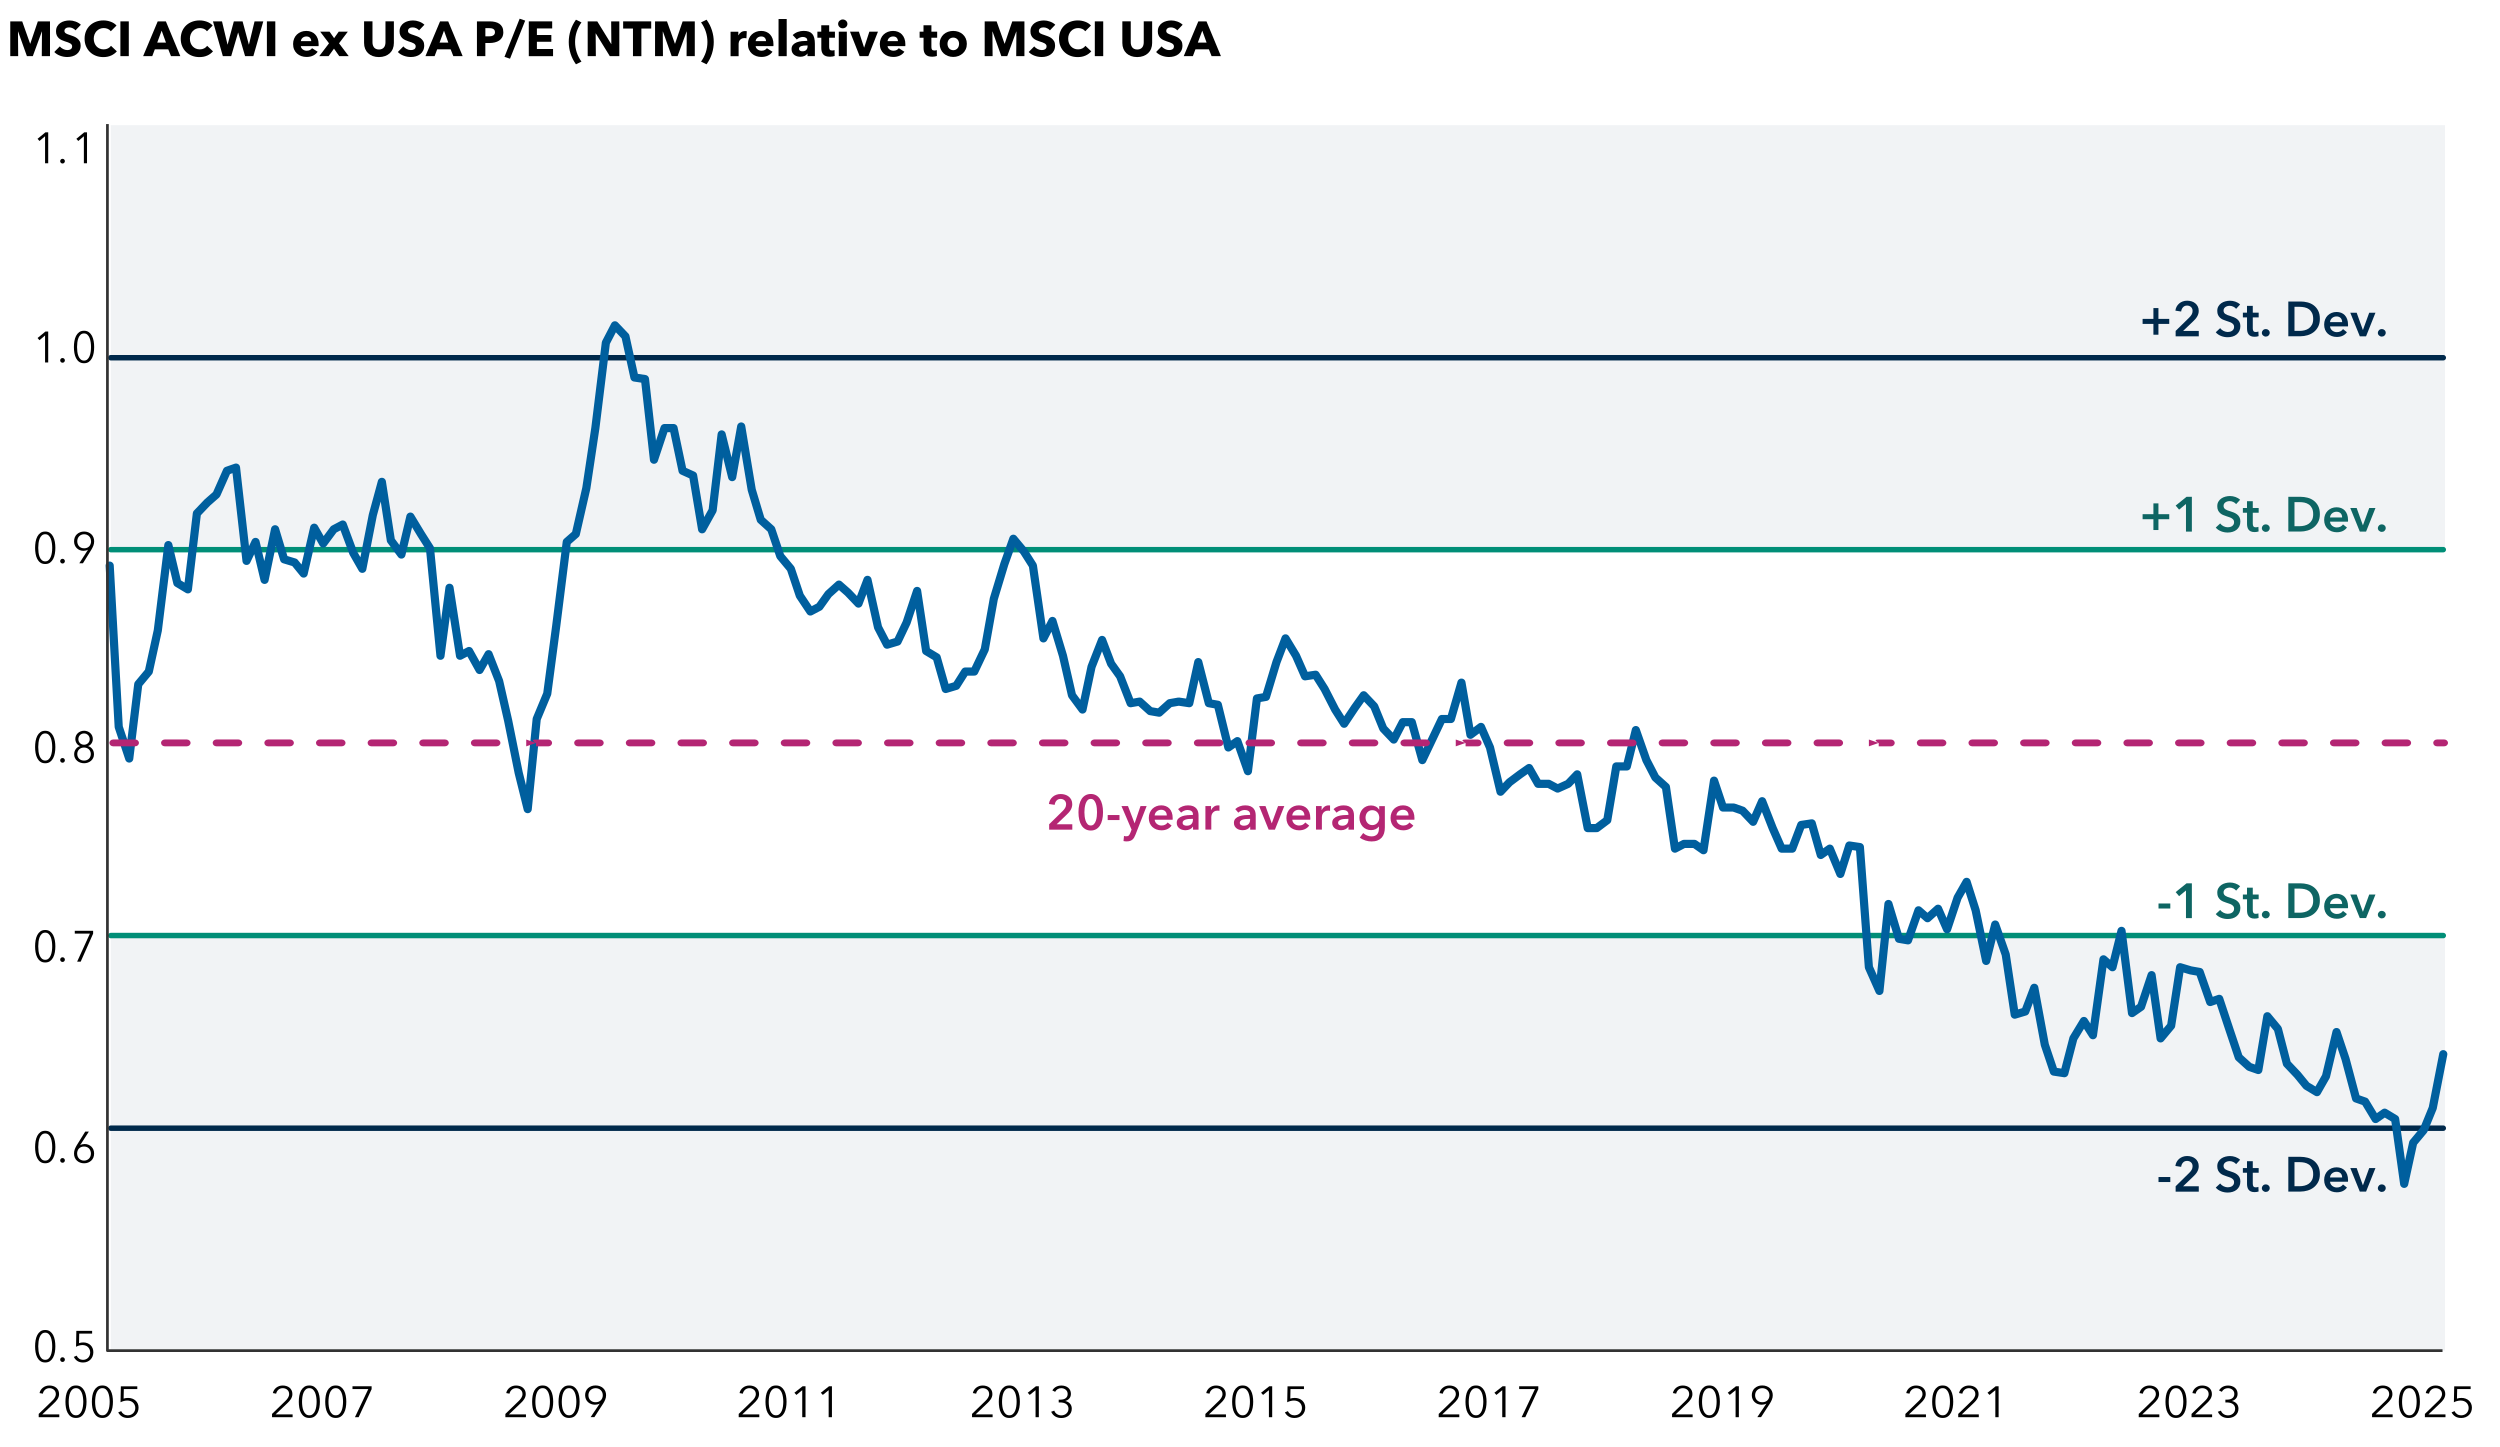 <?xml version="1.0" encoding="UTF-8"?>
<svg xmlns="http://www.w3.org/2000/svg" viewBox="0 0 916 530">
  <g id="a" data-name="Background">
    <rect x="0" width="916" height="530" fill="#fff"/>
  </g>
  <g id="b" data-name="Layer 3">
    <rect x="40.58" y="45.86" width="855.26" height="155.53" fill="#eceff1" opacity=".7"/>
    <rect x="40.58" y="343.02" width="855.26" height="151.83" fill="#eceff1" opacity=".7"/>
    <line x1="40.58" y1="201.39" x2="895.22" y2="201.39" fill="none" stroke="#008e77" stroke-linecap="round" stroke-linejoin="round" stroke-width="2"/>
    <line x1="40.58" y1="131.07" x2="895.22" y2="131.07" fill="none" stroke="#00294b" stroke-linecap="round" stroke-linejoin="round" stroke-width="2"/>
    <line x1="40.58" y1="342.79" x2="895.22" y2="342.79" fill="none" stroke="#008e77" stroke-linecap="round" stroke-linejoin="round" stroke-width="2"/>
    <line x1="40.58" y1="413.37" x2="895.22" y2="413.37" fill="none" stroke="#00294b" stroke-linecap="round" stroke-linejoin="round" stroke-width="2"/>
    <g>
      <path d="M15.31,20.57l.07-9.02h-.05l-3.31,9.02h-2.16l-3.22-9.02h-.05l.07,9.02h-2.9V7.83h4.37l2.9,8.17h.07l2.77-8.17h4.45v12.74h-3.01Z"/>
      <path d="M27.67,11.14c-.26-.34-.61-.6-1.04-.8-.43-.2-.84-.3-1.24-.3-.21,0-.41.02-.62.05-.21.04-.4.1-.57.21-.17.1-.31.23-.42.4s-.17.37-.17.62c0,.22.05.4.14.54.09.14.22.27.4.38s.38.21.62.3c.24.09.51.18.81.28.43.14.88.3,1.35.48.47.17.9.41,1.28.69.38.29.7.65.96,1.07.25.43.38.96.38,1.59,0,.73-.13,1.37-.41,1.9-.27.53-.63.98-1.09,1.32-.46.35-.98.61-1.57.77-.59.17-1.19.25-1.82.25-.91,0-1.79-.16-2.65-.48-.85-.32-1.56-.77-2.12-1.36l2.02-2.05c.31.38.72.71,1.23.96.51.26,1.02.39,1.52.39.23,0,.45-.02.67-.07s.41-.13.57-.23c.16-.11.29-.25.39-.43.1-.18.14-.4.14-.65s-.06-.44-.18-.61-.29-.32-.51-.46c-.22-.14-.5-.26-.83-.38s-.71-.24-1.12-.37c-.41-.13-.81-.29-1.2-.47-.39-.18-.74-.41-1.04-.69-.31-.28-.55-.62-.74-1.03-.19-.4-.28-.89-.28-1.47,0-.71.14-1.31.43-1.82s.67-.92,1.13-1.24,1-.56,1.58-.71,1.18-.23,1.78-.23c.72,0,1.46.13,2.21.4s1.41.65,1.97,1.17l-1.97,2.07Z"/>
      <path d="M40.71,20.35c-.83.38-1.78.57-2.86.57-.98,0-1.89-.16-2.73-.49-.83-.32-1.56-.78-2.17-1.38-.61-.59-1.09-1.3-1.44-2.13-.35-.83-.52-1.74-.52-2.74s.18-1.94.53-2.77c.35-.83.84-1.53,1.47-2.12.62-.58,1.36-1.03,2.2-1.34.84-.31,1.75-.47,2.72-.47.9,0,1.79.16,2.66.48.87.32,1.58.78,2.12,1.4l-2.09,2.09c-.29-.4-.67-.69-1.13-.88-.47-.19-.95-.29-1.44-.29-.54,0-1.04.1-1.49.3s-.84.47-1.16.82c-.32.35-.58.76-.76,1.23-.18.47-.27.99-.27,1.56s.09,1.1.27,1.58c.18.48.43.89.75,1.23.32.34.7.61,1.14.8.44.19.93.29,1.46.29.61,0,1.15-.12,1.6-.36s.82-.55,1.1-.94l2.14,2.02c-.56.65-1.26,1.16-2.09,1.54Z"/>
      <path d="M44.11,20.57V7.83h3.08v12.74h-3.08Z"/>
      <path d="M62.65,20.57l-.99-2.5h-4.93l-.94,2.5h-3.35l5.35-12.74h2.99l5.29,12.74h-3.42ZM59.23,11.23l-1.62,4.37h3.2l-1.58-4.37Z"/>
      <path d="M75.94,20.35c-.83.38-1.78.57-2.86.57-.98,0-1.89-.16-2.73-.49-.83-.32-1.56-.78-2.17-1.38-.61-.59-1.09-1.3-1.44-2.13-.35-.83-.52-1.74-.52-2.74s.18-1.94.53-2.77c.35-.83.84-1.53,1.47-2.12.62-.58,1.36-1.03,2.2-1.34.84-.31,1.75-.47,2.72-.47.9,0,1.79.16,2.66.48.87.32,1.58.78,2.12,1.4l-2.09,2.09c-.29-.4-.67-.69-1.13-.88-.47-.19-.95-.29-1.44-.29-.54,0-1.04.1-1.49.3s-.84.47-1.16.82c-.32.35-.58.76-.76,1.23-.18.47-.27.99-.27,1.56s.09,1.1.27,1.58c.18.48.43.89.75,1.23.32.34.7.61,1.14.8.44.19.93.29,1.46.29.61,0,1.15-.12,1.6-.36s.82-.55,1.1-.94l2.14,2.02c-.56.65-1.26,1.16-2.09,1.54Z"/>
      <path d="M92.84,20.57h-3.04l-2.52-8.62h-.05l-2.52,8.62h-3.06l-3.62-12.74h3.31l2.02,8.48h.05l2.27-8.48h3.2l2.29,8.48h.05l2.05-8.48h3.2l-3.64,12.74Z"/>
      <path d="M97.79,20.57V7.83h3.08v12.74h-3.08Z"/>
      <path d="M116.74,16.2v.36c0,.12,0,.23-.02.34h-6.5c.02.25.1.48.22.68s.29.38.49.53c.2.15.42.27.67.35.25.08.5.13.76.13.47,0,.86-.09,1.19-.26.32-.17.59-.4.79-.67l2.05,1.3c-.42.61-.98,1.08-1.67,1.41-.69.33-1.49.5-2.4.5-.67,0-1.31-.11-1.91-.32-.6-.21-1.12-.52-1.57-.92-.45-.4-.8-.9-1.06-1.48s-.39-1.26-.39-2.02.13-1.39.38-1.99c.25-.59.59-1.1,1.03-1.51.43-.41.94-.73,1.53-.96.59-.23,1.22-.34,1.91-.34s1.27.11,1.82.33c.55.22,1.03.54,1.42.96.4.42.71.93.93,1.53.22.6.33,1.28.33,2.05ZM114.03,15.07c0-.47-.15-.87-.44-1.21s-.74-.5-1.32-.5c-.29,0-.55.04-.79.13-.24.09-.45.21-.63.37-.18.16-.32.34-.43.55s-.17.43-.18.66h3.8Z"/>
      <path d="M124.3,20.57l-1.93-2.75-1.98,2.75h-3.42l3.58-4.7-3.24-4.27h3.44l1.67,2.39,1.69-2.39h3.33l-3.22,4.27,3.55,4.7h-3.47Z"/>
      <path d="M143.95,17.86c-.26.63-.63,1.17-1.11,1.62-.48.45-1.06.8-1.74,1.05s-1.43.38-2.26.38-1.6-.13-2.27-.38c-.67-.25-1.24-.6-1.71-1.05-.47-.45-.83-.99-1.08-1.62s-.38-1.33-.38-2.1v-7.94h3.08v7.69c0,.35.04.68.13.99.09.31.23.59.41.84.19.25.43.44.74.58.31.14.67.22,1.1.22s.8-.07,1.1-.22c.3-.14.55-.34.74-.58.19-.25.33-.52.41-.84.08-.31.13-.64.13-.99v-7.69h3.08v7.94c0,.77-.13,1.47-.39,2.1Z"/>
      <path d="M153.55,11.14c-.26-.34-.61-.6-1.04-.8-.43-.2-.84-.3-1.24-.3-.21,0-.41.02-.62.05-.21.04-.4.1-.57.21-.17.1-.31.23-.42.4s-.17.37-.17.62c0,.22.05.4.14.54.09.14.22.27.4.38s.38.21.62.3c.24.09.51.18.81.28.43.14.88.3,1.35.48.47.17.9.41,1.28.69.38.29.7.65.96,1.07.25.43.38.96.38,1.59,0,.73-.13,1.37-.41,1.9-.27.53-.63.98-1.09,1.32-.46.35-.98.61-1.57.77-.59.17-1.19.25-1.82.25-.91,0-1.79-.16-2.65-.48-.85-.32-1.56-.77-2.12-1.36l2.02-2.05c.31.38.72.71,1.23.96.51.26,1.02.39,1.52.39.23,0,.45-.02.67-.07s.41-.13.57-.23c.16-.11.29-.25.39-.43.1-.18.14-.4.14-.65s-.06-.44-.18-.61-.29-.32-.51-.46c-.22-.14-.5-.26-.83-.38s-.71-.24-1.12-.37c-.41-.13-.81-.29-1.2-.47-.39-.18-.74-.41-1.04-.69-.31-.28-.55-.62-.74-1.03-.19-.4-.28-.89-.28-1.47,0-.71.14-1.31.43-1.82s.67-.92,1.13-1.24,1-.56,1.58-.71,1.18-.23,1.78-.23c.72,0,1.46.13,2.21.4s1.41.65,1.97,1.17l-1.97,2.07Z"/>
      <path d="M166.1,20.57l-.99-2.5h-4.93l-.94,2.5h-3.35l5.35-12.74h2.99l5.29,12.74h-3.42ZM162.68,11.23l-1.62,4.37h3.2l-1.58-4.37Z"/>
      <path d="M184.42,11.75c0,.74-.14,1.37-.41,1.88-.28.51-.65.92-1.12,1.23-.47.31-1.01.54-1.62.68-.61.14-1.25.22-1.91.22h-1.53v4.81h-3.08V7.83h4.68c.7,0,1.35.07,1.95.21.61.14,1.13.36,1.58.67s.8.71,1.06,1.21.39,1.11.39,1.84ZM181.35,11.77c0-.3-.06-.55-.18-.74-.12-.19-.28-.34-.49-.45-.2-.11-.44-.18-.69-.22s-.53-.05-.8-.05h-1.35v3.01h1.3c.29,0,.56-.02.83-.07.26-.05.5-.13.71-.25s.38-.28.5-.48c.12-.2.18-.45.18-.75Z"/>
      <path d="M186.87,21.51l-2.03-.67,5.56-13.99,2.03.7-5.56,13.95Z"/>
      <path d="M193.75,20.57V7.83h8.57v2.59h-5.6v2.41h5.29v2.47h-5.29v2.65h5.92v2.63h-8.89Z"/>
      <path d="M211.03,23.56c-.85-1.18-1.51-2.46-1.96-3.86s-.68-2.83-.68-4.31.23-2.91.68-4.31c.46-1.4,1.11-2.68,1.96-3.86l2.02.99c-.76,1.04-1.33,2.18-1.74,3.39-.4,1.22-.6,2.48-.6,3.79s.2,2.57.6,3.79c.4,1.22.98,2.35,1.74,3.39l-2.02.99Z"/>
      <path d="M223.43,20.57l-5.13-8.33h-.05l.07,8.33h-2.99V7.83h3.51l5.11,8.32h.05l-.07-8.32h2.99v12.74h-3.49Z"/>
      <path d="M235,10.46v10.12h-3.08v-10.12h-3.6v-2.63h10.28v2.63h-3.6Z"/>
      <path d="M251.56,20.57l.07-9.02h-.05l-3.31,9.02h-2.16l-3.22-9.02h-.05l.07,9.02h-2.9V7.83h4.37l2.9,8.17h.07l2.77-8.17h4.45v12.74h-3.01Z"/>
      <path d="M261.52,15.39c0,1.48-.23,2.91-.68,4.31s-1.11,2.68-1.96,3.86l-2.02-.99c.76-1.04,1.33-2.17,1.74-3.39.4-1.22.6-2.48.6-3.79s-.2-2.57-.6-3.79-.98-2.35-1.74-3.39l2.02-.99c.85,1.18,1.51,2.46,1.96,3.86.46,1.4.68,2.83.68,4.31Z"/>
      <path d="M273.5,14.04c-.13-.04-.26-.06-.39-.07-.13-.01-.25-.02-.37-.02-.4,0-.73.07-1,.22-.27.14-.49.32-.65.52-.16.2-.28.42-.35.66s-.11.45-.11.63v4.6h-2.95v-8.96h2.84v1.31h.04c.23-.46.55-.83.97-1.12s.91-.43,1.46-.43c.12,0,.24,0,.35.02.11.01.21.03.28.05l-.13,2.61Z"/>
      <path d="M283.39,16.2v.36c0,.12,0,.23-.02.34h-6.5c.02.25.1.48.22.68s.29.38.49.53c.2.15.42.27.67.35.25.08.5.13.76.13.47,0,.86-.09,1.19-.26.32-.17.59-.4.79-.67l2.05,1.3c-.42.61-.98,1.08-1.67,1.41-.69.33-1.49.5-2.4.5-.67,0-1.31-.11-1.91-.32-.6-.21-1.12-.52-1.57-.92-.45-.4-.8-.9-1.06-1.48s-.39-1.26-.39-2.02.13-1.39.38-1.99c.25-.59.59-1.1,1.03-1.51.43-.41.94-.73,1.53-.96.59-.23,1.22-.34,1.91-.34s1.27.11,1.82.33c.55.22,1.03.54,1.42.96.4.42.71.93.93,1.53.22.6.33,1.28.33,2.05ZM280.67,15.07c0-.47-.15-.87-.44-1.21s-.74-.5-1.32-.5c-.29,0-.55.04-.79.13-.24.09-.45.21-.63.37-.18.16-.32.34-.43.55s-.17.43-.18.66h3.8Z"/>
      <path d="M285.26,20.57V6.97h2.99v13.61h-2.99Z"/>
      <path d="M290.46,12.83c.53-.5,1.14-.88,1.84-1.13s1.42-.38,2.15-.38,1.39.09,1.92.28c.52.19.94.47,1.27.86.32.39.56.88.71,1.48s.22,1.3.22,2.12v4.52h-2.7v-.95h-.05c-.23.37-.57.66-1.03.86-.46.2-.96.31-1.5.31-.36,0-.73-.05-1.12-.14-.38-.1-.74-.25-1.05-.47-.32-.22-.58-.5-.78-.86-.2-.36-.31-.8-.31-1.33,0-.65.18-1.17.53-1.57.35-.4.81-.7,1.37-.92.56-.22,1.18-.36,1.86-.43.68-.07,1.35-.11,2-.11v-.14c0-.44-.16-.77-.47-.98-.31-.21-.7-.31-1.15-.31-.42,0-.83.09-1.22.27-.39.18-.72.4-1,.65l-1.49-1.6ZM295.88,16.67h-.38c-.32,0-.65.02-.98.04-.33.03-.62.09-.88.17-.26.08-.47.21-.64.37-.17.16-.25.38-.25.64,0,.17.04.31.12.43s.18.22.3.29.26.12.41.15c.16.03.31.04.45.04.6,0,1.06-.17,1.38-.5s.48-.78.48-1.34v-.31Z"/>
      <path d="M303.8,13.82v3.42c0,.42.08.74.24.95s.45.31.87.31c.14,0,.3-.01.46-.04.16-.02.3-.06.41-.11l.04,2.16c-.2.07-.46.13-.77.19-.31.05-.62.08-.94.08-.6,0-1.1-.08-1.51-.22-.41-.15-.74-.37-.98-.65-.25-.28-.42-.62-.53-1.01-.11-.39-.16-.83-.16-1.3v-3.78h-1.44v-2.21h1.42v-2.36h2.9v2.36h2.11v2.21h-2.11Z"/>
      <path d="M310.49,8.75c0,.23-.05.44-.14.64-.09.2-.21.37-.36.51-.15.14-.33.26-.54.34s-.43.13-.66.13c-.48,0-.88-.16-1.21-.48-.32-.32-.49-.7-.49-1.14,0-.22.04-.42.13-.62.08-.2.2-.37.36-.51s.34-.26.54-.35c.2-.09.43-.14.67-.14.23,0,.45.04.66.13s.39.2.54.34c.15.14.27.31.36.51s.14.41.14.64ZM307.33,20.57v-8.96h2.95v8.96h-2.95Z"/>
      <path d="M318.16,20.57h-3.19l-3.53-8.96h3.26l1.89,5.81h.05l1.89-5.81h3.15l-3.53,8.96Z"/>
      <path d="M331.72,16.2v.36c0,.12,0,.23-.02.34h-6.5c.02.25.1.48.22.68s.29.38.49.53c.2.15.42.27.67.35.25.08.5.13.76.13.47,0,.86-.09,1.19-.26.32-.17.59-.4.79-.67l2.05,1.3c-.42.61-.98,1.08-1.67,1.41-.69.33-1.49.5-2.4.5-.67,0-1.31-.11-1.91-.32-.6-.21-1.12-.52-1.57-.92-.45-.4-.8-.9-1.06-1.48s-.39-1.26-.39-2.02.13-1.39.38-1.99c.25-.59.59-1.1,1.03-1.51.43-.41.94-.73,1.53-.96.59-.23,1.22-.34,1.91-.34s1.27.11,1.82.33c.55.22,1.03.54,1.42.96.4.42.71.93.93,1.53.22.6.33,1.28.33,2.05ZM329,15.07c0-.47-.15-.87-.44-1.21s-.74-.5-1.32-.5c-.29,0-.55.04-.79.13-.24.09-.45.21-.63.37-.18.16-.32.34-.43.55s-.17.43-.18.66h3.8Z"/>
      <path d="M341.26,13.82v3.42c0,.42.08.74.24.95s.45.31.87.31c.14,0,.3-.01.46-.04.16-.02.3-.06.41-.11l.04,2.16c-.2.07-.46.13-.77.19-.31.05-.62.08-.94.08-.6,0-1.1-.08-1.51-.22-.41-.15-.74-.37-.98-.65-.25-.28-.42-.62-.53-1.01-.11-.39-.16-.83-.16-1.3v-3.78h-1.44v-2.21h1.42v-2.36h2.9v2.36h2.11v2.21h-2.11Z"/>
      <path d="M354.25,16.06c0,.73-.13,1.39-.4,1.99-.26.59-.62,1.1-1.08,1.51s-.98.73-1.58.96c-.6.23-1.24.34-1.93.34s-1.31-.11-1.92-.34c-.61-.23-1.13-.55-1.58-.96s-.81-.92-1.07-1.51c-.26-.59-.4-1.26-.4-1.99s.13-1.39.4-1.98.62-1.09,1.07-1.49c.45-.41.98-.72,1.58-.94.61-.22,1.25-.32,1.92-.32s1.33.11,1.93.32c.6.22,1.13.53,1.58.94.46.41.82.91,1.08,1.49s.4,1.25.4,1.98ZM351.41,16.06c0-.29-.05-.57-.14-.85-.1-.28-.23-.52-.41-.73s-.4-.38-.67-.51c-.26-.13-.57-.2-.92-.2s-.65.07-.92.2c-.26.13-.48.3-.66.51s-.31.45-.4.73c-.09.28-.13.56-.13.85s.04.57.13.85.22.53.4.75c.18.22.4.4.67.53.26.13.57.2.92.2s.65-.07.92-.2c.26-.13.49-.31.67-.53.18-.22.31-.47.4-.75s.13-.56.13-.85Z"/>
      <path d="M372.34,20.57l.07-9.02h-.05l-3.31,9.02h-2.16l-3.22-9.02h-.05l.07,9.02h-2.9V7.83h4.37l2.9,8.17h.07l2.77-8.17h4.45v12.74h-3.01Z"/>
      <path d="M384.7,11.14c-.26-.34-.61-.6-1.04-.8-.43-.2-.84-.3-1.24-.3-.21,0-.41.02-.62.05-.21.04-.4.1-.57.21-.17.1-.31.23-.42.4s-.17.37-.17.62c0,.22.05.4.14.54.09.14.22.27.4.38s.38.21.62.3c.24.09.51.18.81.28.43.14.88.3,1.35.48.47.17.9.41,1.28.69.38.29.7.65.96,1.07.25.43.38.96.38,1.59,0,.73-.13,1.37-.41,1.9-.27.53-.63.98-1.09,1.32-.46.35-.98.61-1.57.77-.59.17-1.19.25-1.82.25-.91,0-1.79-.16-2.65-.48-.85-.32-1.56-.77-2.12-1.36l2.02-2.05c.31.38.72.71,1.23.96.51.26,1.02.39,1.52.39.23,0,.45-.02.67-.07s.41-.13.57-.23c.16-.11.29-.25.39-.43.1-.18.14-.4.14-.65s-.06-.44-.18-.61-.29-.32-.51-.46c-.22-.14-.5-.26-.83-.38s-.71-.24-1.12-.37c-.41-.13-.81-.29-1.2-.47-.39-.18-.74-.41-1.04-.69-.31-.28-.55-.62-.74-1.03-.19-.4-.28-.89-.28-1.47,0-.71.14-1.31.43-1.82s.67-.92,1.13-1.24,1-.56,1.58-.71,1.18-.23,1.78-.23c.72,0,1.46.13,2.21.4s1.41.65,1.97,1.17l-1.97,2.07Z"/>
      <path d="M397.74,20.35c-.83.38-1.78.57-2.86.57-.98,0-1.89-.16-2.73-.49-.83-.32-1.56-.78-2.17-1.38-.61-.59-1.09-1.3-1.44-2.13-.35-.83-.52-1.74-.52-2.74s.18-1.94.53-2.77c.35-.83.84-1.53,1.47-2.12.62-.58,1.36-1.03,2.2-1.34.84-.31,1.75-.47,2.72-.47.9,0,1.79.16,2.66.48.87.32,1.58.78,2.12,1.4l-2.09,2.09c-.29-.4-.67-.69-1.13-.88-.47-.19-.95-.29-1.44-.29-.54,0-1.04.1-1.49.3s-.84.47-1.16.82c-.32.35-.58.76-.76,1.23-.18.47-.27.99-.27,1.56s.09,1.1.27,1.58c.18.48.43.89.75,1.23.32.34.7.61,1.14.8.44.19.93.29,1.46.29.61,0,1.15-.12,1.6-.36s.82-.55,1.1-.94l2.14,2.02c-.56.65-1.26,1.16-2.09,1.54Z"/>
      <path d="M401.14,20.57V7.83h3.08v12.74h-3.08Z"/>
      <path d="M421.78,17.86c-.26.63-.63,1.17-1.11,1.62-.48.45-1.06.8-1.74,1.05s-1.43.38-2.26.38-1.6-.13-2.27-.38c-.67-.25-1.24-.6-1.71-1.05-.47-.45-.83-.99-1.08-1.62s-.38-1.33-.38-2.1v-7.94h3.08v7.69c0,.35.04.68.13.99.09.31.23.59.41.84.19.25.43.44.74.58.31.14.67.22,1.1.22s.8-.07,1.1-.22c.3-.14.55-.34.74-.58.19-.25.33-.52.41-.84.08-.31.13-.64.13-.99v-7.69h3.08v7.94c0,.77-.13,1.47-.39,2.1Z"/>
      <path d="M431.37,11.14c-.26-.34-.61-.6-1.04-.8-.43-.2-.84-.3-1.24-.3-.21,0-.41.02-.62.05-.21.04-.4.1-.57.21-.17.1-.31.23-.42.4s-.17.37-.17.62c0,.22.05.4.14.54.09.14.22.27.4.38s.38.21.62.3c.24.09.51.18.81.28.43.14.88.3,1.35.48.47.17.9.41,1.28.69.38.29.7.65.96,1.07.25.43.38.96.38,1.59,0,.73-.13,1.37-.41,1.9-.27.53-.63.98-1.09,1.32-.46.35-.98.61-1.57.77-.59.17-1.19.25-1.82.25-.91,0-1.79-.16-2.65-.48-.85-.32-1.56-.77-2.12-1.36l2.02-2.05c.31.38.72.71,1.23.96.51.26,1.02.39,1.52.39.23,0,.45-.02.67-.07s.41-.13.57-.23c.16-.11.29-.25.39-.43.1-.18.14-.4.14-.65s-.06-.44-.18-.61-.29-.32-.51-.46c-.22-.14-.5-.26-.83-.38s-.71-.24-1.12-.37c-.41-.13-.81-.29-1.2-.47-.39-.18-.74-.41-1.04-.69-.31-.28-.55-.62-.74-1.03-.19-.4-.28-.89-.28-1.47,0-.71.14-1.31.43-1.82s.67-.92,1.13-1.24,1-.56,1.58-.71,1.18-.23,1.78-.23c.72,0,1.46.13,2.21.4s1.41.65,1.97,1.17l-1.97,2.07Z"/>
      <path d="M443.93,20.57l-.99-2.5h-4.93l-.94,2.5h-3.35l5.35-12.74h2.99l5.29,12.74h-3.42ZM440.51,11.23l-1.62,4.37h3.2l-1.58-4.37Z"/>
    </g>
    <g>
      <path d="M384.42,302l4.91-4.82c.4-.38.71-.77.94-1.16.23-.39.35-.84.35-1.34,0-.6-.2-1.08-.58-1.43-.39-.35-.87-.53-1.45-.53-.61,0-1.1.21-1.48.62-.37.41-.6.93-.68,1.56l-2.11-.32c.06-.53.21-1.01.45-1.46.24-.44.55-.83.92-1.15.37-.32.81-.58,1.31-.76.5-.19,1.04-.28,1.63-.28.55,0,1.08.08,1.59.23s.96.39,1.36.71c.4.32.71.71.94,1.17.23.46.35,1,.35,1.61,0,.41-.05.79-.16,1.14-.11.35-.25.69-.44,1-.19.31-.4.61-.65.89-.25.28-.51.55-.8.82l-3.67,3.51h5.74v1.98h-8.48v-1.98Z" fill="#b42673"/>
      <path d="M404.15,297.61c0,1.03-.1,1.96-.3,2.79-.2.83-.49,1.53-.86,2.11-.38.58-.85,1.02-1.4,1.33-.56.31-1.2.47-1.92.47s-1.36-.16-1.93-.47c-.56-.31-1.04-.76-1.42-1.33-.38-.58-.67-1.28-.87-2.11s-.3-1.76-.3-2.79.1-1.96.3-2.79.49-1.53.87-2.11c.38-.58.86-1.02,1.42-1.33.56-.31,1.21-.47,1.93-.47s1.36.16,1.92.47c.56.31,1.03.76,1.4,1.33.38.58.67,1.28.86,2.11.2.83.3,1.76.3,2.79ZM401.95,297.61c0-.44-.03-.95-.08-1.51s-.16-1.1-.33-1.6-.4-.93-.7-1.27c-.3-.34-.7-.51-1.18-.51s-.89.17-1.2.51c-.3.34-.54.76-.7,1.27s-.28,1.04-.34,1.6-.09,1.07-.09,1.51.03.95.09,1.51c.06.56.17,1.09.34,1.58.16.49.4.91.7,1.25.3.34.7.51,1.2.51s.88-.17,1.18-.51c.3-.34.54-.76.7-1.25.16-.49.27-1.02.33-1.58.05-.56.08-1.07.08-1.51Z" fill="#b42673"/>
      <path d="M410.18,300.47h-4.32v-1.84h4.32v1.84Z" fill="#b42673"/>
      <path d="M410.9,295.34h2.39l2.41,6.28h.04l2.14-6.28h2.25l-4.09,10.49c-.16.4-.32.75-.5,1.05-.18.31-.4.56-.65.77s-.55.37-.89.48c-.34.11-.75.16-1.23.16-.18,0-.36,0-.55-.03-.19-.02-.38-.05-.57-.1l.18-1.87c.14.05.29.08.42.1.14.02.27.03.39.03.23,0,.42-.03.58-.08.16-.05.29-.14.4-.25.11-.11.2-.25.29-.42.08-.17.17-.37.27-.59l.43-1.1-3.71-8.64Z" fill="#b42673"/>
      <path d="M429.67,299.77v.29c0,.1,0,.19-.02.29h-6.57c.02.31.1.6.24.85.14.26.32.48.55.67.23.19.49.33.77.44.29.11.59.16.9.16.54,0,1-.1,1.37-.3.37-.2.68-.47.92-.82l1.44,1.15c-.85,1.15-2.09,1.73-3.71,1.73-.67,0-1.29-.11-1.85-.32-.56-.21-1.05-.51-1.47-.89-.41-.38-.74-.85-.97-1.41-.23-.56-.35-1.19-.35-1.9s.12-1.33.35-1.9c.23-.57.56-1.06.96-1.46.41-.4.89-.71,1.45-.94.56-.22,1.16-.33,1.81-.33.6,0,1.15.1,1.67.3.51.2.95.49,1.32.88s.66.88.87,1.46.32,1.26.32,2.04ZM427.51,298.79c0-.28-.04-.54-.12-.79s-.2-.47-.37-.67c-.17-.19-.38-.34-.64-.46s-.56-.17-.91-.17c-.65,0-1.2.2-1.65.59-.45.39-.7.89-.75,1.5h4.43Z" fill="#b42673"/>
      <path d="M437.13,302.88h-.05c-.22.38-.56.7-1.04.94-.48.25-1.03.37-1.64.37-.35,0-.71-.04-1.09-.13s-.73-.24-1.04-.45c-.32-.21-.58-.49-.79-.83s-.32-.76-.32-1.27c0-.65.18-1.16.55-1.55.37-.38.84-.68,1.41-.88.58-.2,1.21-.34,1.92-.4.7-.07,1.39-.1,2.06-.1v-.22c0-.54-.2-.94-.58-1.2-.39-.26-.86-.39-1.4-.39-.46,0-.89.1-1.31.29-.42.19-.77.43-1.04.7l-1.12-1.31c.49-.46,1.06-.8,1.7-1.03.64-.23,1.29-.34,1.95-.34.77,0,1.4.11,1.9.32.5.22.89.5,1.18.85.29.35.49.74.6,1.17.11.43.17.86.17,1.3v5.26h-2.02v-1.1ZM437.09,300.04h-.49c-.35,0-.71.02-1.1.04-.38.03-.74.1-1.06.2-.32.1-.59.25-.81.43-.22.19-.32.44-.32.76,0,.2.04.38.13.51.09.14.21.25.35.33.14.08.31.14.49.18.18.04.36.05.54.05.74,0,1.31-.2,1.69-.59.38-.4.58-.94.58-1.62v-.31Z" fill="#b42673"/>
      <path d="M441.66,295.34h2.07v1.44h.04c.24-.5.58-.91,1.01-1.22.43-.31.94-.47,1.51-.47.08,0,.17,0,.27,0,.1,0,.18.02.25.04v1.98c-.14-.04-.27-.06-.37-.07-.1-.01-.2-.02-.3-.02-.49,0-.89.09-1.19.27-.3.18-.53.4-.7.65s-.28.51-.34.77c-.06.26-.09.47-.09.63v4.63h-2.16v-8.64Z" fill="#b42673"/>
      <path d="M458.08,302.88h-.05c-.22.38-.56.7-1.04.94-.48.25-1.03.37-1.64.37-.35,0-.71-.04-1.09-.13s-.73-.24-1.04-.45c-.32-.21-.58-.49-.79-.83s-.32-.76-.32-1.27c0-.65.18-1.16.55-1.55.37-.38.84-.68,1.41-.88.58-.2,1.21-.34,1.92-.4.7-.07,1.39-.1,2.06-.1v-.22c0-.54-.2-.94-.58-1.2-.39-.26-.86-.39-1.4-.39-.46,0-.89.1-1.31.29-.42.19-.77.43-1.04.7l-1.12-1.31c.49-.46,1.06-.8,1.7-1.03.64-.23,1.29-.34,1.95-.34.77,0,1.4.11,1.9.32.5.22.89.5,1.18.85.29.35.49.74.6,1.17.11.43.17.86.17,1.3v5.26h-2.02v-1.1ZM458.04,300.04h-.49c-.35,0-.71.02-1.1.04-.38.03-.74.1-1.06.2-.32.1-.59.25-.81.43-.22.19-.32.44-.32.76,0,.2.04.38.13.51.09.14.21.25.35.33.14.08.31.14.49.18.18.04.36.05.54.05.74,0,1.31-.2,1.69-.59.38-.4.58-.94.58-1.62v-.31Z" fill="#b42673"/>
      <path d="M461.32,295.34h2.36l2.27,6.3h.04l2.29-6.3h2.29l-3.44,8.64h-2.3l-3.49-8.64Z" fill="#b42673"/>
      <path d="M480.09,299.77v.29c0,.1,0,.19-.02.29h-6.57c.02.31.1.6.24.85.14.26.32.48.55.67.23.19.49.33.77.44.29.11.59.16.9.16.54,0,1-.1,1.37-.3.37-.2.68-.47.92-.82l1.44,1.15c-.85,1.15-2.09,1.73-3.71,1.73-.67,0-1.29-.11-1.85-.32-.56-.21-1.05-.51-1.47-.89-.41-.38-.74-.85-.97-1.41-.23-.56-.35-1.19-.35-1.9s.12-1.33.35-1.9c.23-.57.56-1.06.96-1.46.41-.4.89-.71,1.45-.94.56-.22,1.16-.33,1.81-.33.6,0,1.15.1,1.67.3.51.2.95.49,1.32.88s.66.88.87,1.46.32,1.26.32,2.04ZM477.93,298.79c0-.28-.04-.54-.12-.79s-.2-.47-.37-.67c-.17-.19-.38-.34-.64-.46s-.56-.17-.91-.17c-.65,0-1.2.2-1.65.59-.45.39-.7.89-.75,1.5h4.43Z" fill="#b42673"/>
      <path d="M482.18,295.34h2.07v1.44h.04c.24-.5.58-.91,1.01-1.22.43-.31.94-.47,1.51-.47.08,0,.17,0,.27,0,.1,0,.18.02.25.04v1.98c-.14-.04-.27-.06-.37-.07-.1-.01-.2-.02-.3-.02-.49,0-.89.09-1.19.27-.3.18-.53.4-.7.65s-.28.51-.34.77c-.06.26-.09.47-.09.63v4.63h-2.16v-8.64Z" fill="#b42673"/>
      <path d="M494.09,302.88h-.05c-.22.38-.56.7-1.04.94-.48.25-1.03.37-1.64.37-.35,0-.71-.04-1.09-.13s-.73-.24-1.04-.45c-.32-.21-.58-.49-.79-.83s-.32-.76-.32-1.27c0-.65.18-1.16.55-1.55.37-.38.84-.68,1.41-.88.58-.2,1.21-.34,1.92-.4.7-.07,1.39-.1,2.06-.1v-.22c0-.54-.2-.94-.58-1.2-.39-.26-.86-.39-1.4-.39-.46,0-.89.1-1.31.29-.42.19-.77.43-1.04.7l-1.12-1.31c.49-.46,1.06-.8,1.7-1.03.64-.23,1.29-.34,1.95-.34.77,0,1.4.11,1.9.32.5.22.89.5,1.18.85.29.35.49.74.6,1.17.11.43.17.86.17,1.3v5.26h-2.02v-1.1ZM494.06,300.04h-.49c-.35,0-.71.02-1.1.04-.38.03-.74.1-1.06.2-.32.1-.59.25-.81.43-.22.19-.32.44-.32.76,0,.2.04.38.13.51.09.14.21.25.35.33.14.08.31.14.49.18.18.04.36.05.54.05.74,0,1.31-.2,1.69-.59.38-.4.58-.94.58-1.62v-.31Z" fill="#b42673"/>
      <path d="M507.41,295.34v7.87c0,.78-.1,1.49-.29,2.12-.19.63-.49,1.16-.89,1.6-.4.44-.91.78-1.52,1.02s-1.34.36-2.18.36c-.35,0-.72-.03-1.11-.09-.39-.06-.77-.15-1.15-.27s-.74-.27-1.09-.45c-.35-.18-.66-.38-.94-.61l1.24-1.67c.42.4.89.7,1.42.91s1.06.32,1.6.32.95-.08,1.31-.23c.35-.15.64-.36.85-.62.21-.26.36-.58.45-.94s.13-.76.13-1.19v-.63h-.04c-.31.42-.71.75-1.2.97-.49.22-1.03.34-1.63.34-.65,0-1.24-.12-1.76-.36-.53-.24-.97-.56-1.34-.97-.37-.41-.65-.88-.86-1.43s-.31-1.12-.31-1.74.1-1.21.3-1.76.48-1.03.85-1.44c.37-.41.81-.73,1.33-.97.52-.24,1.11-.36,1.76-.36.61,0,1.18.13,1.71.38.53.25.95.64,1.26,1.17h.04v-1.3h2.05ZM502.81,296.85c-.4,0-.75.07-1.05.22-.31.14-.56.34-.77.58-.21.25-.37.54-.49.87-.11.33-.17.69-.17,1.08,0,.35.06.68.17,1,.11.32.28.61.49.87.21.26.47.46.77.62.31.16.65.23,1.04.23s.75-.07,1.07-.22c.32-.15.59-.35.81-.6s.39-.54.51-.87c.12-.33.18-.67.18-1.03s-.06-.72-.18-1.06-.29-.63-.51-.88-.49-.45-.8-.59c-.31-.14-.67-.22-1.06-.22Z" fill="#b42673"/>
      <path d="M518.25,299.77v.29c0,.1,0,.19-.02.29h-6.57c.02.31.1.6.24.85.14.26.32.48.55.67.23.19.49.33.77.44.29.11.59.16.9.16.54,0,1-.1,1.37-.3.37-.2.68-.47.92-.82l1.44,1.15c-.85,1.15-2.09,1.73-3.71,1.73-.67,0-1.29-.11-1.85-.32-.56-.21-1.05-.51-1.47-.89-.41-.38-.74-.85-.97-1.41-.23-.56-.35-1.19-.35-1.9s.12-1.33.35-1.9c.23-.57.56-1.06.96-1.46.41-.4.89-.71,1.45-.94.56-.22,1.16-.33,1.81-.33.6,0,1.15.1,1.67.3.51.2.95.49,1.32.88s.66.88.87,1.46.32,1.26.32,2.04ZM516.09,298.79c0-.28-.04-.54-.12-.79s-.2-.47-.37-.67c-.17-.19-.38-.34-.64-.46s-.56-.17-.91-.17c-.65,0-1.2.2-1.65.59-.45.39-.7.89-.75,1.5h4.43Z" fill="#b42673"/>
    </g>
    <g>
      <path d="M795.2,332.88h-4.32v-1.84h4.32v1.84Z" fill="#0e6563"/>
      <path d="M800.94,326.28l-2.52,2.07-1.26-1.49,3.98-3.2h1.96v12.74h-2.16v-10.12Z" fill="#0e6563"/>
      <path d="M819.3,326.31c-.24-.31-.58-.57-1.02-.78-.44-.21-.88-.31-1.32-.31-.26,0-.53.03-.79.1-.26.07-.5.17-.72.31-.22.14-.39.32-.53.54-.14.22-.21.49-.21.8,0,.29.06.53.18.74.12.2.29.38.5.52.21.14.46.27.76.38s.63.22.99.32c.41.13.83.28,1.27.45.44.17.84.39,1.21.67.37.28.67.62.9,1.04.23.42.35.94.35,1.57,0,.68-.13,1.28-.38,1.79-.25.51-.59.93-1.01,1.27s-.91.59-1.48.76c-.56.17-1.16.25-1.78.25-.83,0-1.64-.15-2.43-.46-.79-.31-1.44-.76-1.94-1.36l1.62-1.51c.31.43.73.77,1.25,1.03.52.25,1.04.38,1.54.38.26,0,.53-.03.81-.1.28-.07.52-.18.75-.33.22-.16.4-.35.54-.58.14-.23.21-.52.21-.87s-.08-.61-.23-.84c-.16-.22-.37-.41-.63-.58s-.58-.3-.94-.42l-1.13-.38c-.38-.12-.77-.26-1.15-.43-.38-.17-.73-.39-1.04-.67s-.55-.62-.75-1.02c-.19-.4-.29-.9-.29-1.5,0-.65.13-1.21.41-1.67.27-.47.62-.85,1.06-1.16.44-.31.94-.53,1.49-.68.56-.15,1.12-.23,1.7-.23.65,0,1.3.11,1.97.34.67.23,1.25.57,1.74,1.03l-1.48,1.62Z" fill="#0e6563"/>
      <path d="M821.79,329.48v-1.73h1.51v-2.5h2.12v2.5h2.16v1.73h-2.16v4.01c0,.38.07.7.21.95.14.25.45.38.93.38.14,0,.3-.01.47-.04.17-.03.32-.07.45-.13l.07,1.69c-.19.07-.42.13-.68.17s-.52.06-.76.06c-.58,0-1.04-.08-1.4-.24-.36-.16-.64-.38-.85-.67-.21-.28-.35-.61-.43-.97s-.12-.76-.12-1.18v-4.03h-1.51Z" fill="#0e6563"/>
      <path d="M828.75,335.13c0-.38.14-.71.42-.99.28-.28.62-.41,1.02-.41s.72.13,1.01.4c.29.26.43.59.43.97s-.14.71-.42.99c-.28.28-.62.41-1.02.41-.19,0-.38-.04-.55-.11s-.33-.17-.46-.29-.24-.26-.32-.43-.12-.35-.12-.54Z" fill="#0e6563"/>
      <path d="M838.44,323.65h4.52c.83,0,1.66.11,2.5.32s1.6.57,2.27,1.07c.67.5,1.22,1.15,1.64,1.96.42.81.63,1.81.63,3.01,0,1.12-.21,2.08-.63,2.88-.42.8-.97,1.46-1.64,1.98-.67.52-1.43.9-2.27,1.14s-1.67.37-2.5.37h-4.52v-12.74ZM842.59,334.41c.59,0,1.18-.07,1.76-.21.59-.14,1.12-.37,1.59-.7.47-.33.86-.78,1.16-1.34.3-.56.45-1.28.45-2.14,0-.91-.15-1.66-.45-2.23-.3-.58-.69-1.03-1.16-1.35-.47-.32-1-.55-1.59-.67s-1.18-.18-1.76-.18h-1.89v8.82h1.89Z" fill="#0e6563"/>
      <path d="M860.32,332.18v.29c0,.1,0,.19-.02.29h-6.57c.02.31.1.6.24.85.14.26.32.48.55.67.23.19.49.33.77.44.29.11.59.16.9.16.54,0,1-.1,1.37-.3.37-.2.68-.47.92-.82l1.44,1.15c-.85,1.15-2.09,1.73-3.71,1.73-.67,0-1.29-.11-1.85-.32-.56-.21-1.05-.51-1.47-.89-.41-.38-.74-.85-.97-1.41-.23-.56-.35-1.19-.35-1.9s.12-1.33.35-1.9c.23-.57.56-1.06.96-1.46.41-.4.89-.71,1.45-.94.56-.22,1.16-.33,1.81-.33.6,0,1.15.1,1.67.3.51.2.95.49,1.32.88s.66.88.87,1.46.32,1.26.32,2.04ZM858.16,331.21c0-.28-.04-.54-.12-.79s-.2-.47-.37-.67c-.17-.19-.38-.34-.64-.46s-.56-.17-.91-.17c-.65,0-1.2.2-1.65.59-.45.39-.7.89-.75,1.5h4.43Z" fill="#0e6563"/>
      <path d="M861.12,327.75h2.36l2.27,6.3h.04l2.29-6.3h2.29l-3.44,8.64h-2.3l-3.49-8.64Z" fill="#0e6563"/>
      <path d="M871.25,335.13c0-.38.14-.71.42-.99.28-.28.62-.41,1.02-.41s.72.13,1.01.4c.29.26.43.59.43.97s-.14.71-.42.99c-.28.28-.62.41-1.02.41-.19,0-.38-.04-.55-.11s-.33-.17-.46-.29-.24-.26-.32-.43-.12-.35-.12-.54Z" fill="#0e6563"/>
    </g>
    <g>
      <path d="M789.01,188.4v-3.96h1.84v3.96h3.96v1.84h-3.96v3.96h-1.84v-3.96h-3.96v-1.84h3.96Z" fill="#0e6563"/>
      <path d="M800.94,184.66l-2.52,2.07-1.26-1.49,3.98-3.2h1.96v12.74h-2.16v-10.12Z" fill="#0e6563"/>
      <path d="M819.3,184.7c-.24-.31-.58-.57-1.02-.78-.44-.21-.88-.31-1.32-.31-.26,0-.53.03-.79.1-.26.07-.5.17-.72.31-.22.14-.39.32-.53.54-.14.22-.21.49-.21.8,0,.29.06.53.18.74.12.2.29.38.5.52.21.14.46.27.76.38s.63.22.99.32c.41.13.83.28,1.27.45.44.17.84.39,1.21.67.37.28.67.62.9,1.04.23.42.35.94.35,1.57,0,.68-.13,1.28-.38,1.79-.25.51-.59.93-1.01,1.27s-.91.59-1.48.76c-.56.17-1.16.25-1.78.25-.83,0-1.64-.15-2.43-.46-.79-.31-1.44-.76-1.94-1.36l1.62-1.51c.31.43.73.77,1.25,1.03.52.25,1.04.38,1.54.38.26,0,.53-.03.81-.1.28-.07.52-.18.75-.33.22-.16.4-.35.54-.58.14-.23.21-.52.21-.87s-.08-.61-.23-.84c-.16-.22-.37-.41-.63-.58s-.58-.3-.94-.42l-1.13-.38c-.38-.12-.77-.26-1.15-.43-.38-.17-.73-.39-1.04-.67s-.55-.62-.75-1.02c-.19-.4-.29-.9-.29-1.5,0-.65.13-1.21.41-1.67.27-.47.62-.85,1.06-1.16.44-.31.94-.53,1.49-.68.56-.15,1.12-.23,1.7-.23.65,0,1.3.11,1.97.34.67.23,1.25.57,1.74,1.03l-1.48,1.62Z" fill="#0e6563"/>
      <path d="M821.79,187.86v-1.73h1.51v-2.5h2.12v2.5h2.16v1.73h-2.16v4.01c0,.38.07.7.21.95.14.25.45.38.93.38.14,0,.3-.01.47-.04.17-.03.32-.07.45-.13l.07,1.69c-.19.07-.42.13-.68.17s-.52.06-.76.06c-.58,0-1.04-.08-1.4-.24-.36-.16-.64-.38-.85-.67-.21-.28-.35-.61-.43-.97s-.12-.76-.12-1.18v-4.03h-1.51Z" fill="#0e6563"/>
      <path d="M828.75,193.52c0-.38.14-.71.42-.99.28-.28.62-.41,1.02-.41s.72.13,1.01.4c.29.26.43.59.43.97s-.14.71-.42.99c-.28.28-.62.41-1.02.41-.19,0-.38-.04-.55-.11s-.33-.17-.46-.29-.24-.26-.32-.43-.12-.35-.12-.54Z" fill="#0e6563"/>
      <path d="M838.44,182.03h4.52c.83,0,1.66.11,2.5.32s1.6.57,2.27,1.07c.67.5,1.22,1.15,1.64,1.96.42.81.63,1.81.63,3.01,0,1.12-.21,2.08-.63,2.88-.42.8-.97,1.46-1.64,1.98-.67.52-1.43.9-2.27,1.14s-1.67.37-2.5.37h-4.52v-12.74ZM842.59,192.8c.59,0,1.18-.07,1.76-.21.59-.14,1.12-.37,1.59-.7.47-.33.86-.78,1.16-1.34.3-.56.45-1.28.45-2.14,0-.91-.15-1.66-.45-2.23-.3-.58-.69-1.03-1.16-1.35-.47-.32-1-.55-1.59-.67s-1.18-.18-1.76-.18h-1.89v8.82h1.89Z" fill="#0e6563"/>
      <path d="M860.32,190.56v.29c0,.1,0,.19-.02.29h-6.57c.02.31.1.6.24.85.14.26.32.48.55.67.23.19.49.33.77.44.29.11.59.16.9.16.54,0,1-.1,1.37-.3.37-.2.68-.47.92-.82l1.44,1.15c-.85,1.15-2.09,1.73-3.71,1.73-.67,0-1.29-.11-1.85-.32-.56-.21-1.05-.51-1.47-.89-.41-.38-.74-.85-.97-1.41-.23-.56-.35-1.19-.35-1.9s.12-1.33.35-1.9c.23-.57.56-1.06.96-1.46.41-.4.89-.71,1.45-.94.56-.22,1.16-.33,1.81-.33.6,0,1.15.1,1.67.3.51.2.95.49,1.32.88s.66.88.87,1.46.32,1.26.32,2.04ZM858.16,189.59c0-.28-.04-.54-.12-.79s-.2-.47-.37-.67c-.17-.19-.38-.34-.64-.46s-.56-.17-.91-.17c-.65,0-1.2.2-1.65.59-.45.39-.7.89-.75,1.5h4.43Z" fill="#0e6563"/>
      <path d="M861.12,186.14h2.36l2.27,6.3h.04l2.29-6.3h2.29l-3.44,8.64h-2.3l-3.49-8.64Z" fill="#0e6563"/>
      <path d="M871.25,193.52c0-.38.14-.71.42-.99.28-.28.62-.41,1.02-.41s.72.13,1.01.4c.29.26.43.59.43.97s-.14.71-.42.99c-.28.28-.62.41-1.02.41-.19,0-.38-.04-.55-.11s-.33-.17-.46-.29-.24-.26-.32-.43-.12-.35-.12-.54Z" fill="#0e6563"/>
    </g>
    <g>
      <path d="M789.01,116.84v-3.96h1.84v3.96h3.96v1.84h-3.96v3.96h-1.84v-3.96h-3.96v-1.84h3.96Z" fill="#00294b"/>
      <path d="M797.16,121.24l4.91-4.82c.4-.38.71-.77.94-1.16.23-.39.35-.84.35-1.34,0-.6-.2-1.08-.58-1.43-.39-.35-.87-.53-1.45-.53-.61,0-1.1.21-1.48.62-.37.41-.6.93-.68,1.56l-2.11-.32c.06-.53.21-1.01.45-1.46.24-.44.55-.83.92-1.15.37-.32.81-.58,1.31-.76.5-.19,1.04-.28,1.63-.28.55,0,1.08.08,1.59.23s.96.39,1.36.71c.4.32.71.71.94,1.17.23.46.35,1,.35,1.61,0,.41-.05.79-.16,1.14-.11.35-.25.69-.44,1-.19.31-.4.61-.65.89-.25.28-.51.55-.8.82l-3.67,3.51h5.74v1.98h-8.48v-1.98Z" fill="#00294b"/>
      <path d="M819.3,113.14c-.24-.31-.58-.57-1.02-.78-.44-.21-.88-.31-1.32-.31-.26,0-.53.03-.79.1-.26.07-.5.17-.72.31-.22.14-.39.32-.53.54-.14.22-.21.49-.21.8,0,.29.06.53.18.74.12.2.29.38.5.52.21.14.46.27.76.38s.63.22.99.32c.41.13.83.28,1.27.45.44.17.84.39,1.21.67.37.28.67.62.9,1.04.23.42.35.94.35,1.57,0,.68-.13,1.28-.38,1.79-.25.51-.59.93-1.01,1.27s-.91.59-1.48.76c-.56.17-1.16.25-1.78.25-.83,0-1.64-.15-2.43-.46-.79-.31-1.44-.76-1.94-1.36l1.62-1.51c.31.43.73.77,1.25,1.03.52.25,1.04.38,1.54.38.26,0,.53-.03.81-.1.28-.07.52-.18.75-.33.22-.16.4-.35.54-.58.14-.23.21-.52.21-.87s-.08-.61-.23-.84c-.16-.22-.37-.41-.63-.58s-.58-.3-.94-.42l-1.13-.38c-.38-.12-.77-.26-1.15-.43-.38-.17-.73-.39-1.04-.67s-.55-.62-.75-1.02c-.19-.4-.29-.9-.29-1.5,0-.65.13-1.21.41-1.67.27-.47.62-.85,1.06-1.16.44-.31.94-.53,1.49-.68.56-.15,1.12-.23,1.7-.23.65,0,1.3.11,1.97.34.67.23,1.25.57,1.74,1.03l-1.48,1.62Z" fill="#00294b"/>
      <path d="M821.79,116.3v-1.73h1.51v-2.5h2.12v2.5h2.16v1.73h-2.16v4.01c0,.38.07.7.21.95.14.25.45.38.93.38.14,0,.3-.01.47-.04.17-.03.32-.07.45-.13l.07,1.69c-.19.07-.42.13-.68.17s-.52.06-.76.06c-.58,0-1.04-.08-1.4-.24-.36-.16-.64-.38-.85-.67-.21-.28-.35-.61-.43-.97s-.12-.76-.12-1.18v-4.03h-1.51Z" fill="#00294b"/>
      <path d="M828.75,121.96c0-.38.14-.71.42-.99.28-.28.62-.41,1.02-.41s.72.13,1.01.4c.29.26.43.59.43.97s-.14.71-.42.99c-.28.28-.62.41-1.02.41-.19,0-.38-.04-.55-.11s-.33-.17-.46-.29-.24-.26-.32-.43-.12-.35-.12-.54Z" fill="#00294b"/>
      <path d="M838.44,110.47h4.52c.83,0,1.66.11,2.5.32s1.6.57,2.27,1.07c.67.5,1.22,1.15,1.64,1.96.42.81.63,1.81.63,3.01,0,1.12-.21,2.08-.63,2.88-.42.8-.97,1.46-1.64,1.98-.67.52-1.43.9-2.27,1.14s-1.67.37-2.5.37h-4.52v-12.74ZM842.59,121.24c.59,0,1.18-.07,1.76-.21.59-.14,1.12-.37,1.59-.7.47-.33.86-.78,1.16-1.34.3-.56.45-1.28.45-2.14,0-.91-.15-1.66-.45-2.23-.3-.58-.69-1.03-1.16-1.35-.47-.32-1-.55-1.59-.67s-1.18-.18-1.76-.18h-1.89v8.82h1.89Z" fill="#00294b"/>
      <path d="M860.32,119v.29c0,.1,0,.19-.02.29h-6.57c.02.31.1.6.24.85.14.26.32.48.55.67.23.19.49.33.77.44.29.11.59.16.9.16.54,0,1-.1,1.37-.3.37-.2.68-.47.92-.82l1.44,1.15c-.85,1.15-2.09,1.73-3.71,1.73-.67,0-1.29-.11-1.85-.32-.56-.21-1.05-.51-1.47-.89-.41-.38-.74-.85-.97-1.41-.23-.56-.35-1.19-.35-1.9s.12-1.33.35-1.9c.23-.57.56-1.06.96-1.46.41-.4.89-.71,1.45-.94.56-.22,1.16-.33,1.81-.33.6,0,1.15.1,1.67.3.51.2.95.49,1.32.88s.66.88.87,1.46.32,1.26.32,2.04ZM858.16,118.03c0-.28-.04-.54-.12-.79s-.2-.47-.37-.67c-.17-.19-.38-.34-.64-.46s-.56-.17-.91-.17c-.65,0-1.2.2-1.65.59-.45.39-.7.89-.75,1.5h4.43Z" fill="#00294b"/>
      <path d="M861.12,114.58h2.36l2.27,6.3h.04l2.29-6.3h2.29l-3.44,8.64h-2.3l-3.49-8.64Z" fill="#00294b"/>
      <path d="M871.25,121.96c0-.38.14-.71.42-.99.28-.28.62-.41,1.02-.41s.72.13,1.01.4c.29.26.43.59.43.97s-.14.71-.42.99c-.28.28-.62.41-1.02.41-.19,0-.38-.04-.55-.11s-.33-.17-.46-.29-.24-.26-.32-.43-.12-.35-.12-.54Z" fill="#00294b"/>
    </g>
    <g>
      <path d="M795.2,433.1h-4.32v-1.84h4.32v1.84Z" fill="#00294b"/>
      <path d="M797.16,434.63l4.91-4.82c.4-.38.71-.77.94-1.16.23-.39.35-.84.35-1.34,0-.6-.2-1.08-.58-1.43-.39-.35-.87-.53-1.45-.53-.61,0-1.1.21-1.48.62-.37.41-.6.93-.68,1.56l-2.11-.32c.06-.53.21-1.01.45-1.46.24-.44.55-.83.92-1.15.37-.32.81-.58,1.31-.76.5-.19,1.04-.28,1.63-.28.55,0,1.08.08,1.59.23s.96.39,1.36.71c.4.32.71.71.94,1.17.23.46.35,1,.35,1.61,0,.41-.05.79-.16,1.14-.11.35-.25.69-.44,1-.19.31-.4.61-.65.89-.25.28-.51.55-.8.82l-3.67,3.51h5.74v1.98h-8.48v-1.98Z" fill="#00294b"/>
      <path d="M819.3,426.53c-.24-.31-.58-.57-1.02-.78-.44-.21-.88-.31-1.32-.31-.26,0-.53.03-.79.1-.26.07-.5.17-.72.31-.22.14-.39.32-.53.54-.14.22-.21.49-.21.8,0,.29.06.53.18.74.12.2.29.38.5.52.21.14.46.27.76.38s.63.22.99.32c.41.13.83.28,1.27.45.44.17.84.39,1.21.67.37.28.67.62.9,1.04.23.42.35.94.35,1.57,0,.68-.13,1.28-.38,1.79-.25.51-.59.93-1.01,1.27s-.91.59-1.48.76c-.56.17-1.16.25-1.78.25-.83,0-1.64-.15-2.43-.46-.79-.31-1.44-.76-1.94-1.36l1.62-1.51c.31.43.73.77,1.25,1.03.52.25,1.04.38,1.54.38.26,0,.53-.03.81-.1.28-.07.52-.18.75-.33.22-.16.4-.35.54-.58.14-.23.21-.52.21-.87s-.08-.61-.23-.84c-.16-.22-.37-.41-.63-.58s-.58-.3-.94-.42l-1.13-.38c-.38-.12-.77-.26-1.15-.43-.38-.17-.73-.39-1.04-.67s-.55-.62-.75-1.02c-.19-.4-.29-.9-.29-1.5,0-.65.13-1.21.41-1.67.27-.47.62-.85,1.06-1.16.44-.31.94-.53,1.49-.68.56-.15,1.12-.23,1.7-.23.65,0,1.3.11,1.97.34.67.23,1.25.57,1.74,1.03l-1.48,1.62Z" fill="#00294b"/>
      <path d="M821.79,429.7v-1.73h1.51v-2.5h2.12v2.5h2.16v1.73h-2.16v4.01c0,.38.07.7.21.95.14.25.45.38.93.38.14,0,.3-.01.47-.04.17-.03.32-.07.45-.13l.07,1.69c-.19.07-.42.13-.68.17s-.52.06-.76.06c-.58,0-1.04-.08-1.4-.24-.36-.16-.64-.38-.85-.67-.21-.28-.35-.61-.43-.97s-.12-.76-.12-1.18v-4.03h-1.51Z" fill="#00294b"/>
      <path d="M828.75,435.35c0-.38.14-.71.42-.99.28-.28.62-.41,1.02-.41s.72.13,1.01.4c.29.26.43.59.43.97s-.14.71-.42.99c-.28.28-.62.41-1.02.41-.19,0-.38-.04-.55-.11s-.33-.17-.46-.29-.24-.26-.32-.43-.12-.35-.12-.54Z" fill="#00294b"/>
      <path d="M838.44,423.86h4.52c.83,0,1.66.11,2.5.32s1.6.57,2.27,1.07c.67.5,1.22,1.15,1.64,1.96.42.81.63,1.81.63,3.01,0,1.12-.21,2.08-.63,2.88-.42.8-.97,1.46-1.64,1.98-.67.52-1.43.9-2.27,1.14s-1.67.37-2.5.37h-4.52v-12.74ZM842.59,434.63c.59,0,1.18-.07,1.76-.21.59-.14,1.12-.37,1.59-.7.47-.33.86-.78,1.16-1.34.3-.56.45-1.28.45-2.14,0-.91-.15-1.66-.45-2.23-.3-.58-.69-1.03-1.16-1.35-.47-.32-1-.55-1.59-.67s-1.18-.18-1.76-.18h-1.89v8.82h1.89Z" fill="#00294b"/>
      <path d="M860.32,432.4v.29c0,.1,0,.19-.02.29h-6.57c.02.31.1.6.24.85.14.26.32.48.55.67.23.19.49.33.77.44.29.11.59.16.9.16.54,0,1-.1,1.37-.3.37-.2.68-.47.92-.82l1.44,1.15c-.85,1.15-2.09,1.73-3.71,1.73-.67,0-1.29-.11-1.85-.32-.56-.21-1.05-.51-1.47-.89-.41-.38-.74-.85-.97-1.41-.23-.56-.35-1.19-.35-1.9s.12-1.33.35-1.9c.23-.57.56-1.06.96-1.46.41-.4.89-.71,1.45-.94.56-.22,1.16-.33,1.81-.33.6,0,1.15.1,1.67.3.51.2.95.49,1.32.88s.66.88.87,1.46.32,1.26.32,2.04ZM858.16,431.42c0-.28-.04-.54-.12-.79s-.2-.47-.37-.67c-.17-.19-.38-.34-.64-.46s-.56-.17-.91-.17c-.65,0-1.2.2-1.65.59-.45.39-.7.89-.75,1.5h4.43Z" fill="#00294b"/>
      <path d="M861.12,427.97h2.36l2.27,6.3h.04l2.29-6.3h2.29l-3.44,8.64h-2.3l-3.49-8.64Z" fill="#00294b"/>
      <path d="M871.25,435.35c0-.38.14-.71.42-.99.28-.28.62-.41,1.02-.41s.72.13,1.01.4c.29.26.43.59.43.97s-.14.71-.42.99c-.28.28-.62.41-1.02.41-.19,0-.38-.04-.55-.11s-.33-.17-.46-.29-.24-.26-.32-.43-.12-.35-.12-.54Z" fill="#00294b"/>
    </g>
    <polyline points="40.19 207.25 43.5 266.34 47.35 277.92 50.66 250.7 54.52 246.06 57.82 231 61.68 199.72 64.98 213.62 68.84 215.94 72.14 188.13 76 184.08 79.31 181.18 83.16 172.49 86.47 171.33 90.33 205.51 93.63 198.56 96.94 212.46 100.79 193.93 104.1 204.93 107.95 206.09 111.26 210.15 115.12 193.35 118.42 199.14 122.28 193.93 125.58 192.19 129.44 202.61 132.75 208.41 136.6 188.71 139.91 176.55 143.21 197.98 147.07 203.19 150.37 189.29 154.23 195.66 157.54 200.88 161.39 240.27 164.7 215.36 168.56 240.27 171.86 238.53 175.72 245.48 179.02 239.69 182.88 249.54 186.18 264.02 190.04 283.14 193.35 296.46 196.65 263.44 200.51 254.17 203.81 229.26 207.67 198.56 210.98 195.66 214.83 178.86 218.14 156.85 221.99 125.57 225.3 119.2 229.16 123.25 232.46 138.31 236.32 138.89 239.62 168.44 243.48 156.85 246.79 156.85 250.09 172.49 253.95 174.23 257.25 193.93 261.11 186.97 264.41 159.17 268.27 174.81 271.58 156.27 275.43 179.44 278.74 190.45 282.59 193.93 285.9 203.77 289.76 208.41 293.06 218.26 296.92 224.05 300.22 222.31 303.53 217.68 307.39 214.2 310.69 217.1 314.55 221.15 317.85 212.46 321.71 229.84 325.02 236.21 328.87 235.06 332.18 228.1 336.03 216.52 339.34 238.53 343.2 240.85 346.5 252.44 350.36 251.28 353.66 246.06 356.97 246.06 360.82 237.95 364.13 219.41 367.99 206.67 371.29 197.4 375.15 202.04 378.45 207.25 382.31 233.9 385.62 227.52 389.47 240.27 392.78 254.75 396.63 259.97 399.94 244.32 403.8 234.48 407.1 243.17 410.41 247.8 414.26 257.65 417.57 257.07 421.43 260.55 424.73 261.12 428.59 257.65 431.89 257.07 435.75 257.65 439.05 242.59 442.91 257.65 446.22 258.23 450.07 273.87 453.38 271.55 457.24 282.56 460.54 255.91 463.85 255.33 467.7 242.59 471.01 233.9 474.86 240.27 478.17 247.8 482.03 247.22 485.33 252.44 489.19 259.97 492.49 265.18 496.35 259.39 499.66 254.75 503.51 258.81 506.82 266.92 510.67 270.97 513.98 264.6 517.28 264.6 521.14 278.5 524.45 271.55 528.3 263.44 531.61 263.44 535.47 250.12 538.77 269.23 542.63 266.34 545.93 273.87 549.79 290.09 553.09 286.61 556.95 283.72 560.26 281.4 563.56 287.19 567.42 287.19 570.72 288.93 574.58 287.19 577.89 283.72 581.74 303.41 585.05 303.41 588.9 300.52 592.21 280.82 596.07 280.82 599.37 267.5 603.23 278.5 606.53 284.88 610.39 288.35 613.7 310.94 617 309.21 620.86 309.21 624.16 311.52 628.02 286.03 631.32 295.88 635.18 295.88 638.49 297.04 642.34 301.1 645.65 293.57 649.5 303.41 652.81 310.94 656.67 310.94 659.97 302.26 663.83 301.68 667.13 313.26 670.44 310.94 674.3 320.21 677.6 309.79 681.46 310.37 684.76 354.39 688.62 363.08 691.93 331.22 695.78 343.97 699.09 344.54 702.94 333.54 706.25 336.43 710.11 332.96 713.41 340.49 717.27 328.9 720.57 323.11 723.88 333.54 727.73 352.08 731.04 338.75 734.9 349.76 738.2 371.77 742.06 370.61 745.36 361.92 749.22 382.78 752.53 392.63 756.38 393.21 759.69 380.46 763.54 374.09 766.85 379.3 770.71 351.5 774.01 354.39 777.32 341.07 781.17 371.19 784.48 368.88 788.34 357.29 791.64 380.46 795.5 375.83 798.8 354.39 802.66 355.55 805.96 356.13 809.82 367.14 813.13 365.98 816.98 377.56 820.29 387.41 824.14 390.89 827.45 392.05 830.76 372.35 834.61 376.99 837.92 389.73 841.77 393.79 845.08 397.84 848.94 400.16 852.24 394.36 856.1 378.14 859.4 387.99 863.26 402.47 866.57 403.63 870.42 410.01 873.73 407.69 877.58 410.01 880.89 433.76 884.19 418.7 888.05 414.06 891.36 405.95 895.21 386.25" fill="none" stroke="#005f9e" stroke-linecap="round" stroke-linejoin="round" stroke-width="3"/>
    <g>
      <path d="M16.57,487.31c.7,0,1.29.17,1.77.52s.86.8,1.14,1.36c.29.56.49,1.2.62,1.91.12.71.18,1.44.18,2.18s-.06,1.46-.18,2.17c-.12.71-.33,1.34-.62,1.9-.29.56-.67,1.01-1.14,1.35-.47.34-1.06.51-1.77.51s-1.31-.17-1.78-.51c-.48-.34-.86-.79-1.14-1.35-.29-.56-.49-1.19-.61-1.9-.12-.71-.18-1.43-.18-2.17s.06-1.46.18-2.18c.12-.71.32-1.35.61-1.91.29-.56.67-1.01,1.14-1.36.47-.35,1.07-.52,1.78-.52ZM16.57,488.29c-.5,0-.92.15-1.26.46-.33.31-.6.71-.79,1.19-.19.48-.33,1.02-.4,1.61s-.11,1.17-.11,1.74.04,1.14.11,1.73c.08.59.21,1.12.4,1.59.19.48.46.87.79,1.17s.75.46,1.26.46.91-.15,1.24-.46c.33-.3.6-.69.79-1.17.19-.48.33-1.01.41-1.59.08-.59.12-1.16.12-1.73s-.04-1.15-.12-1.74c-.08-.59-.22-1.13-.41-1.61-.19-.48-.46-.88-.79-1.19-.33-.31-.75-.46-1.24-.46Z"/>
      <path d="M23.77,498.16c0,.22-.08.42-.24.6s-.37.26-.62.26-.46-.09-.62-.26-.24-.38-.24-.6.08-.42.24-.6.37-.26.62-.26.46.09.62.26.24.38.24.6Z"/>
      <path d="M33.75,488.62h-4.72l-.08,3.5c.25-.08.5-.15.78-.19.27-.04.54-.06.79-.06.53,0,1.02.08,1.47.26s.84.41,1.17.73c.33.32.59.69.77,1.13.18.44.27.92.27,1.44s-.09,1.05-.27,1.51c-.18.46-.44.86-.77,1.2-.33.34-.73.6-1.19.79-.46.19-.97.29-1.53.29-.82,0-1.51-.18-2.08-.55-.57-.37-1-.87-1.31-1.5l1.04-.46c.2.47.51.84.92,1.12s.87.42,1.37.42c.38,0,.74-.07,1.07-.2s.61-.32.84-.56.42-.53.55-.86.2-.69.2-1.08c0-.42-.07-.79-.22-1.13s-.34-.62-.59-.86c-.25-.24-.55-.42-.89-.54-.34-.13-.72-.19-1.12-.19s-.81.06-1.21.17c-.4.11-.78.26-1.15.46l.11-5.84h5.78v1.02Z"/>
    </g>
    <g>
      <path d="M16.57,414.32c.7,0,1.29.17,1.77.52s.86.8,1.14,1.36c.29.56.49,1.2.62,1.91.12.71.18,1.44.18,2.18s-.06,1.46-.18,2.17c-.12.71-.33,1.34-.62,1.9-.29.56-.67,1.01-1.14,1.35-.47.34-1.06.51-1.77.51s-1.31-.17-1.78-.51c-.48-.34-.86-.79-1.14-1.35-.29-.56-.49-1.19-.61-1.9-.12-.71-.18-1.43-.18-2.17s.06-1.46.18-2.18c.12-.71.32-1.35.61-1.91.29-.56.67-1.01,1.14-1.36.47-.35,1.07-.52,1.78-.52ZM16.57,415.3c-.5,0-.92.15-1.26.46-.33.31-.6.71-.79,1.19-.19.48-.33,1.02-.4,1.61s-.11,1.17-.11,1.74.04,1.14.11,1.73c.08.59.21,1.12.4,1.59.19.48.46.87.79,1.17s.75.46,1.26.46.91-.15,1.24-.46c.33-.3.6-.69.79-1.17.19-.48.33-1.01.41-1.59.08-.59.12-1.16.12-1.73s-.04-1.15-.12-1.74c-.08-.59-.22-1.13-.41-1.61-.19-.48-.46-.88-.79-1.19-.33-.31-.75-.46-1.24-.46Z"/>
      <path d="M23.77,425.17c0,.22-.08.42-.24.6s-.37.26-.62.26-.46-.09-.62-.26-.24-.38-.24-.6.08-.42.24-.6.37-.26.62-.26.46.09.62.26.24.38.24.6Z"/>
      <path d="M29.37,419.55l.03.03c.17-.13.41-.23.72-.3.31-.07.61-.11.9-.11.49,0,.95.08,1.37.26.42.17.79.41,1.1.71s.55.67.73,1.1c.18.43.26.9.26,1.42s-.09,1.02-.27,1.46-.44.81-.77,1.12c-.33.31-.72.55-1.17.73-.45.18-.94.26-1.47.26s-1.02-.09-1.47-.26c-.45-.18-.84-.42-1.17-.73-.33-.31-.59-.68-.77-1.12-.18-.44-.27-.92-.27-1.46,0-.59.1-1.13.3-1.63.2-.5.44-.98.72-1.44l3.09-4.98h1.33l-3.18,4.94ZM28.27,422.66c0,.37.06.72.18,1.03s.3.59.52.82c.22.23.49.41.8.54.31.13.65.2,1.02.2s.71-.07,1.02-.2c.31-.13.58-.31.8-.54.22-.23.4-.5.52-.82.12-.31.18-.66.18-1.03s-.06-.7-.18-1.02c-.12-.31-.29-.59-.5-.82-.22-.23-.49-.41-.8-.54-.32-.13-.66-.19-1.05-.19s-.73.06-1.05.19c-.31.13-.58.31-.8.54-.22.23-.39.5-.5.82s-.18.65-.18,1.02Z"/>
    </g>
    <g>
      <path d="M16.57,340.75c.7,0,1.29.17,1.77.52s.86.8,1.14,1.36c.29.56.49,1.2.62,1.91.12.71.18,1.44.18,2.18s-.06,1.46-.18,2.17c-.12.71-.33,1.34-.62,1.9-.29.56-.67,1.01-1.14,1.35-.47.34-1.06.51-1.77.51s-1.31-.17-1.78-.51c-.48-.34-.86-.79-1.14-1.35-.29-.56-.49-1.19-.61-1.9-.12-.71-.18-1.43-.18-2.17s.06-1.46.18-2.18c.12-.71.32-1.35.61-1.91.29-.56.67-1.01,1.14-1.36.47-.35,1.07-.52,1.78-.52ZM16.57,341.72c-.5,0-.92.15-1.26.46-.33.31-.6.71-.79,1.19-.19.48-.33,1.02-.4,1.61s-.11,1.17-.11,1.74.04,1.14.11,1.73c.08.59.21,1.12.4,1.59.19.48.46.87.79,1.17s.75.46,1.26.46.91-.15,1.24-.46c.33-.3.6-.69.79-1.17.19-.48.33-1.01.41-1.59.08-.59.12-1.16.12-1.73s-.04-1.15-.12-1.74c-.08-.59-.22-1.13-.41-1.61-.19-.48-.46-.88-.79-1.19-.33-.31-.75-.46-1.24-.46Z"/>
      <path d="M23.77,351.6c0,.22-.08.42-.24.6s-.37.26-.62.26-.46-.09-.62-.26-.24-.38-.24-.6.08-.42.24-.6.37-.26.62-.26.46.09.62.26.24.38.24.6Z"/>
      <path d="M34.12,342.09l-4.56,10.27h-1.3l4.69-10.3h-5.55v-1.02h6.72v1.06Z"/>
    </g>
    <g>
      <path d="M16.57,267.76c.7,0,1.29.17,1.77.52s.86.8,1.14,1.36c.29.56.49,1.2.62,1.91.12.71.18,1.44.18,2.18s-.06,1.46-.18,2.17c-.12.71-.33,1.34-.62,1.9-.29.56-.67,1.01-1.14,1.35-.47.34-1.06.51-1.77.51s-1.31-.17-1.78-.51c-.48-.34-.86-.79-1.14-1.35-.29-.56-.49-1.19-.61-1.9-.12-.71-.18-1.43-.18-2.17s.06-1.46.18-2.18c.12-.71.32-1.35.61-1.91.29-.56.67-1.01,1.14-1.36.47-.35,1.07-.52,1.78-.52ZM16.57,268.73c-.5,0-.92.15-1.26.46-.33.31-.6.71-.79,1.19-.19.48-.33,1.02-.4,1.61s-.11,1.17-.11,1.74.04,1.14.11,1.73c.08.59.21,1.12.4,1.59.19.48.46.87.79,1.17s.75.46,1.26.46.91-.15,1.24-.46c.33-.3.6-.69.79-1.17.19-.48.33-1.01.41-1.59.08-.59.12-1.16.12-1.73s-.04-1.15-.12-1.74c-.08-.59-.22-1.13-.41-1.61-.19-.48-.46-.88-.79-1.19-.33-.31-.75-.46-1.24-.46Z"/>
      <path d="M23.77,278.6c0,.22-.08.42-.24.6s-.37.26-.62.26-.46-.09-.62-.26-.24-.38-.24-.6.08-.42.24-.6.37-.26.62-.26.46.09.62.26.24.38.24.6Z"/>
      <path d="M32.28,273.37c.62.18,1.13.54,1.54,1.07s.61,1.18.61,1.95c0,.5-.1.95-.3,1.35s-.46.74-.79,1.02c-.33.28-.72.5-1.16.66-.44.16-.9.23-1.38.23s-.94-.08-1.38-.23c-.44-.15-.83-.37-1.16-.66-.33-.28-.59-.62-.79-1.02s-.3-.85-.3-1.35c0-.38.05-.74.16-1.06s.26-.62.45-.88c.19-.26.42-.48.68-.66s.55-.32.86-.42v-.03c-.26-.08-.49-.21-.7-.38-.21-.17-.39-.36-.54-.59s-.27-.48-.35-.75c-.09-.27-.13-.55-.13-.84,0-.46.08-.88.26-1.25.17-.37.4-.69.7-.95.29-.26.63-.46,1.02-.61.38-.14.79-.22,1.23-.22s.83.07,1.22.22c.39.14.73.35,1.02.61.29.26.53.58.7.95s.26.79.26,1.25c0,.29-.04.57-.13.84-.08.27-.2.52-.35.75-.15.23-.33.43-.54.59-.21.17-.44.29-.7.38v.03ZM28.31,276.27c0,.34.06.66.18.96.12.3.29.55.5.77.22.21.48.38.78.5.3.12.64.18,1.02.18s.71-.06,1.02-.18c.3-.12.57-.29.78-.5.22-.21.39-.47.5-.77.12-.3.18-.62.18-.96s-.06-.66-.18-.94c-.12-.29-.29-.54-.5-.75-.22-.21-.48-.38-.78-.5-.3-.12-.64-.18-1.02-.18s-.71.06-1.02.18-.57.28-.78.5c-.22.21-.39.46-.5.75s-.18.6-.18.94ZM28.71,270.84c0,.3.05.57.16.82s.26.46.45.64c.19.18.41.32.66.42.25.1.52.15.81.15s.56-.05.81-.15c.25-.1.47-.24.66-.42.19-.18.34-.39.45-.64s.16-.52.16-.82-.05-.58-.16-.84c-.11-.26-.25-.49-.44-.67s-.41-.33-.66-.44c-.25-.11-.53-.16-.82-.16s-.57.05-.82.16c-.25.11-.47.25-.66.44s-.33.41-.44.67c-.11.26-.16.54-.16.84Z"/>
    </g>
    <g>
      <path d="M16.57,194.76c.7,0,1.29.17,1.77.52s.86.8,1.14,1.36c.29.56.49,1.2.62,1.91.12.71.18,1.44.18,2.18s-.06,1.46-.18,2.17c-.12.71-.33,1.34-.62,1.9-.29.56-.67,1.01-1.14,1.35-.47.34-1.06.51-1.77.51s-1.31-.17-1.78-.51c-.48-.34-.86-.79-1.14-1.35-.29-.56-.49-1.19-.61-1.9-.12-.71-.18-1.43-.18-2.17s.06-1.46.18-2.18c.12-.71.32-1.35.61-1.91.29-.56.67-1.01,1.14-1.36.47-.35,1.07-.52,1.78-.52ZM16.57,195.74c-.5,0-.92.15-1.26.46-.33.31-.6.71-.79,1.19-.19.48-.33,1.02-.4,1.61s-.11,1.17-.11,1.74.04,1.14.11,1.73c.08.59.21,1.12.4,1.59.19.48.46.87.79,1.17s.75.46,1.26.46.91-.15,1.24-.46c.33-.3.6-.69.79-1.17.19-.48.33-1.01.41-1.59.08-.59.12-1.16.12-1.73s-.04-1.15-.12-1.74c-.08-.59-.22-1.13-.41-1.61-.19-.48-.46-.88-.79-1.19-.33-.31-.75-.46-1.24-.46Z"/>
      <path d="M23.77,205.61c0,.22-.08.42-.24.6s-.37.26-.62.26-.46-.09-.62-.26-.24-.38-.24-.6.08-.42.24-.6.37-.26.62-.26.46.09.62.26.24.38.24.6Z"/>
      <path d="M32.25,201.44l-.03-.03c-.17.13-.41.23-.72.3s-.61.11-.9.11c-.49,0-.95-.09-1.37-.26-.42-.17-.79-.41-1.1-.71-.31-.3-.55-.67-.73-1.1-.18-.43-.26-.9-.26-1.42s.09-1.01.27-1.45.44-.82.77-1.13c.33-.31.72-.55,1.17-.73.45-.18.94-.26,1.47-.26s1.02.09,1.47.26c.45.18.84.42,1.17.73.33.31.59.69.77,1.13s.27.93.27,1.45c0,.59-.1,1.13-.3,1.63-.2.5-.44.98-.72,1.44l-3.09,4.98h-1.33l3.18-4.94ZM33.35,198.33c0-.36-.06-.7-.18-1.02-.12-.32-.3-.59-.52-.82-.22-.23-.49-.41-.8-.54-.31-.13-.65-.2-1.02-.2s-.71.07-1.02.2c-.31.13-.58.32-.8.54-.22.23-.4.5-.52.82-.12.32-.18.66-.18,1.02s.06.7.18,1.02c.12.32.29.59.5.82s.49.41.8.54.66.19,1.05.19.73-.06,1.05-.19.58-.31.8-.54.39-.5.5-.82c.12-.31.18-.65.18-1.02Z"/>
    </g>
    <g>
      <path d="M17.66,132.81h-1.15v-9.9l-2.05,1.74-.7-.8,2.88-2.37h1.02v11.33Z"/>
      <path d="M23.77,132.04c0,.22-.08.42-.24.6s-.37.26-.62.26-.46-.09-.62-.26-.24-.38-.24-.6.08-.42.24-.6.37-.26.62-.26.46.09.62.26.24.38.24.6Z"/>
      <path d="M30.79,121.19c.7,0,1.29.17,1.77.52s.86.8,1.14,1.36c.29.56.49,1.2.62,1.91.12.71.18,1.44.18,2.18s-.06,1.46-.18,2.17c-.12.71-.33,1.34-.62,1.9-.29.56-.67,1.01-1.14,1.35-.47.34-1.06.51-1.77.51s-1.31-.17-1.78-.51c-.48-.34-.86-.79-1.14-1.35-.29-.56-.49-1.19-.61-1.9-.12-.71-.18-1.43-.18-2.17s.06-1.46.18-2.18c.12-.71.32-1.35.61-1.91.29-.56.67-1.01,1.14-1.36.47-.35,1.07-.52,1.78-.52ZM30.79,122.17c-.5,0-.92.15-1.26.46-.33.31-.6.71-.79,1.19-.19.48-.33,1.02-.4,1.61s-.11,1.17-.11,1.74.04,1.14.11,1.73c.08.59.21,1.12.4,1.59.19.48.46.87.79,1.17s.75.46,1.26.46.91-.15,1.24-.46c.33-.3.6-.69.79-1.17.19-.48.33-1.01.41-1.59.08-.59.12-1.16.12-1.73s-.04-1.15-.12-1.74c-.08-.59-.22-1.13-.41-1.61-.19-.48-.46-.88-.79-1.19-.33-.31-.75-.46-1.24-.46Z"/>
    </g>
    <g>
      <path d="M17.66,59.82h-1.15v-9.9l-2.05,1.74-.7-.8,2.88-2.37h1.02v11.33Z"/>
      <path d="M23.77,59.05c0,.22-.08.42-.24.6s-.37.26-.62.26-.46-.09-.62-.26-.24-.38-.24-.6.08-.42.24-.6.37-.26.62-.26.46.09.62.26.24.38.24.6Z"/>
      <path d="M31.88,59.82h-1.15v-9.9l-2.05,1.74-.7-.8,2.88-2.37h1.02v11.33Z"/>
    </g>
    <g>
      <path d="M21.72,519.26h-7.54v-1.2l4.84-4.69c.18-.17.35-.35.53-.55.17-.2.33-.4.46-.62.13-.21.24-.44.32-.68.08-.24.12-.49.12-.74,0-.33-.06-.63-.18-.9s-.29-.49-.51-.68c-.22-.19-.47-.33-.75-.43-.28-.1-.58-.15-.89-.15-.63,0-1.16.19-1.6.57-.43.38-.71.86-.83,1.45l-1.2-.22c.08-.39.22-.76.44-1.1.22-.34.48-.63.8-.88s.67-.44,1.07-.58.83-.21,1.3-.21.93.07,1.36.2c.43.13.8.33,1.12.59.32.26.58.59.77.98.19.39.29.84.29,1.35,0,.36-.05.7-.16,1.01-.11.31-.24.6-.42.88-.17.28-.38.54-.61.79-.23.25-.48.5-.73.74l-4.24,4.05h6.24v1.02Z"/>
      <path d="M27.84,507.64c.73,0,1.35.17,1.84.52s.89.8,1.19,1.36c.3.56.51,1.2.64,1.91.13.71.19,1.44.19,2.18s-.06,1.46-.19,2.17c-.13.71-.34,1.34-.64,1.9-.3.56-.7,1.01-1.19,1.35-.5.34-1.11.51-1.84.51s-1.37-.17-1.86-.51c-.5-.34-.89-.79-1.19-1.35-.3-.56-.51-1.19-.63-1.9-.12-.71-.18-1.43-.18-2.17s.06-1.46.18-2.18c.12-.71.33-1.35.63-1.91.3-.56.7-1.01,1.19-1.36s1.12-.52,1.86-.52ZM27.84,508.62c-.53,0-.96.15-1.31.46-.35.31-.62.71-.82,1.19-.2.48-.34,1.02-.42,1.61-.08.59-.12,1.17-.12,1.74s.04,1.14.12,1.73c.08.59.22,1.12.42,1.59.2.48.48.87.82,1.17s.78.46,1.31.46.95-.15,1.29-.46c.35-.3.62-.69.82-1.17s.34-1.01.43-1.59c.08-.59.13-1.16.13-1.73s-.04-1.15-.13-1.74-.23-1.13-.43-1.61-.48-.88-.82-1.19c-.35-.31-.78-.46-1.29-.46Z"/>
      <path d="M37.52,507.64c.73,0,1.35.17,1.84.52s.89.8,1.19,1.36c.3.56.51,1.2.64,1.91.13.71.19,1.44.19,2.18s-.06,1.46-.19,2.17c-.13.71-.34,1.34-.64,1.9-.3.56-.7,1.01-1.19,1.35-.5.34-1.11.51-1.84.51s-1.37-.17-1.86-.51c-.5-.34-.89-.79-1.19-1.35-.3-.56-.51-1.19-.63-1.9-.12-.71-.18-1.43-.18-2.17s.06-1.46.18-2.18c.12-.71.33-1.35.63-1.91.3-.56.7-1.01,1.19-1.36s1.12-.52,1.86-.52ZM37.52,508.62c-.53,0-.96.15-1.31.46-.35.31-.62.71-.82,1.19-.2.48-.34,1.02-.42,1.61-.08.59-.12,1.17-.12,1.74s.04,1.14.12,1.73c.08.59.22,1.12.42,1.59.2.48.48.87.82,1.17s.78.46,1.31.46.95-.15,1.29-.46c.35-.3.62-.69.82-1.17s.34-1.01.43-1.59c.08-.59.13-1.16.13-1.73s-.04-1.15-.13-1.74-.23-1.13-.43-1.61-.48-.88-.82-1.19c-.35-.31-.78-.46-1.29-.46Z"/>
      <path d="M50.29,508.95h-4.92l-.08,3.5c.26-.08.53-.15.81-.19.28-.04.56-.06.83-.06.56,0,1.07.08,1.54.26.47.17.87.41,1.22.73.34.32.61.69.8,1.13.19.44.28.92.28,1.44s-.09,1.05-.28,1.51c-.19.46-.46.86-.8,1.2-.35.34-.76.6-1.24.79-.48.19-1.01.29-1.59.29-.86,0-1.58-.18-2.17-.55-.59-.37-1.05-.87-1.37-1.5l1.08-.46c.21.47.53.84.96,1.12s.91.42,1.43.42c.4,0,.77-.07,1.11-.2s.63-.32.88-.56c.25-.24.44-.53.58-.86.14-.33.21-.69.21-1.08,0-.42-.08-.79-.23-1.13-.15-.34-.36-.62-.62-.86-.26-.24-.57-.42-.93-.54-.36-.13-.75-.19-1.17-.19s-.85.06-1.26.17c-.42.11-.82.26-1.2.46l.12-5.84h6.02v1.02Z"/>
    </g>
    <g>
      <path d="M107.21,519.26h-7.54v-1.2l4.84-4.69c.18-.17.35-.35.53-.55.17-.2.33-.4.46-.62.13-.21.24-.44.32-.68.08-.24.12-.49.12-.74,0-.33-.06-.63-.18-.9s-.29-.49-.51-.68c-.22-.19-.47-.33-.75-.43-.28-.1-.58-.15-.89-.15-.63,0-1.16.19-1.6.57-.43.38-.71.86-.83,1.45l-1.2-.22c.08-.39.22-.76.44-1.1.22-.34.48-.63.8-.88s.67-.44,1.07-.58.83-.21,1.3-.21.93.07,1.36.2c.43.13.8.33,1.12.59.32.26.58.59.77.98.19.39.29.84.29,1.35,0,.36-.05.7-.16,1.01-.11.31-.24.6-.42.88-.17.28-.38.54-.61.79-.23.25-.48.5-.73.74l-4.24,4.05h6.24v1.02Z"/>
      <path d="M113.34,507.64c.73,0,1.35.17,1.84.52s.89.8,1.19,1.36c.3.56.51,1.2.64,1.91.13.71.19,1.44.19,2.18s-.06,1.46-.19,2.17c-.13.71-.34,1.34-.64,1.9-.3.56-.7,1.01-1.19,1.35-.5.34-1.11.51-1.84.51s-1.37-.17-1.86-.51c-.5-.34-.89-.79-1.19-1.35-.3-.56-.51-1.19-.63-1.9-.12-.71-.18-1.43-.18-2.17s.06-1.46.18-2.18c.12-.71.33-1.35.63-1.91.3-.56.7-1.01,1.19-1.36s1.12-.52,1.86-.52ZM113.34,508.62c-.53,0-.96.15-1.31.46-.35.31-.62.71-.82,1.19-.2.48-.34,1.02-.42,1.61-.08.59-.12,1.17-.12,1.74s.04,1.14.12,1.73c.08.59.22,1.12.42,1.59.2.48.48.87.82,1.17s.78.46,1.31.46.95-.15,1.29-.46c.35-.3.62-.69.82-1.17s.34-1.01.43-1.59c.08-.59.13-1.16.13-1.73s-.04-1.15-.13-1.74-.23-1.13-.43-1.61-.48-.88-.82-1.19c-.35-.31-.78-.46-1.29-.46Z"/>
      <path d="M123.02,507.64c.73,0,1.35.17,1.84.52s.89.8,1.19,1.36c.3.56.51,1.2.64,1.91.13.71.19,1.44.19,2.18s-.06,1.46-.19,2.17c-.13.71-.34,1.34-.64,1.9-.3.56-.7,1.01-1.19,1.35-.5.34-1.11.51-1.84.51s-1.37-.17-1.86-.51c-.5-.34-.89-.79-1.19-1.35-.3-.56-.51-1.19-.63-1.9-.12-.71-.18-1.43-.18-2.17s.06-1.46.18-2.18c.12-.71.33-1.35.63-1.91.3-.56.7-1.01,1.19-1.36s1.12-.52,1.86-.52ZM123.02,508.62c-.53,0-.96.15-1.31.46-.35.31-.62.71-.82,1.19-.2.48-.34,1.02-.42,1.61-.08.59-.12,1.17-.12,1.74s.04,1.14.12,1.73c.08.59.22,1.12.42,1.59.2.48.48.87.82,1.17s.78.46,1.31.46.95-.15,1.29-.46c.35-.3.62-.69.82-1.17s.34-1.01.43-1.59c.08-.59.13-1.16.13-1.73s-.04-1.15-.13-1.74-.23-1.13-.43-1.61-.48-.88-.82-1.19c-.35-.31-.78-.46-1.29-.46Z"/>
      <path d="M136.16,508.99l-4.76,10.27h-1.35l4.89-10.3h-5.79v-1.02h7.01v1.06Z"/>
    </g>
    <g>
      <path d="M192.71,519.26h-7.54v-1.2l4.84-4.69c.18-.17.35-.35.53-.55.17-.2.33-.4.46-.62.13-.21.24-.44.32-.68.08-.24.12-.49.12-.74,0-.33-.06-.63-.18-.9s-.29-.49-.51-.68c-.22-.19-.47-.33-.75-.43-.28-.1-.58-.15-.89-.15-.63,0-1.16.19-1.6.57-.43.38-.71.86-.83,1.45l-1.2-.22c.08-.39.22-.76.44-1.1.22-.34.48-.63.8-.88s.67-.44,1.07-.58.83-.21,1.3-.21.93.07,1.36.2c.43.13.8.33,1.12.59.32.26.58.59.77.98.19.39.29.84.29,1.35,0,.36-.05.7-.16,1.01-.11.31-.24.6-.42.88-.17.28-.38.54-.61.79-.23.25-.48.5-.73.74l-4.24,4.05h6.24v1.02Z"/>
      <path d="M198.83,507.64c.73,0,1.35.17,1.84.52s.89.8,1.19,1.36c.3.56.51,1.2.64,1.91.13.71.19,1.44.19,2.18s-.06,1.46-.19,2.17c-.13.71-.34,1.34-.64,1.9-.3.56-.7,1.01-1.19,1.35-.5.34-1.11.51-1.84.51s-1.37-.17-1.86-.51c-.5-.34-.89-.79-1.19-1.35-.3-.56-.51-1.19-.63-1.9-.12-.71-.18-1.43-.18-2.17s.06-1.46.18-2.18c.12-.71.33-1.35.63-1.91.3-.56.7-1.01,1.19-1.36s1.12-.52,1.86-.52ZM198.83,508.62c-.53,0-.96.15-1.31.46-.35.31-.62.71-.82,1.19-.2.48-.34,1.02-.42,1.61-.08.59-.12,1.17-.12,1.74s.04,1.14.12,1.73c.08.59.22,1.12.42,1.59.2.48.48.87.82,1.17s.78.46,1.31.46.95-.15,1.29-.46c.35-.3.62-.69.82-1.17s.34-1.01.43-1.59c.08-.59.13-1.16.13-1.73s-.04-1.15-.13-1.74-.23-1.13-.43-1.61-.48-.88-.82-1.19c-.35-.31-.78-.46-1.29-.46Z"/>
      <path d="M208.51,507.64c.73,0,1.35.17,1.84.52s.89.8,1.19,1.36c.3.56.51,1.2.64,1.91.13.71.19,1.44.19,2.18s-.06,1.46-.19,2.17c-.13.71-.34,1.34-.64,1.9-.3.56-.7,1.01-1.19,1.35-.5.34-1.11.51-1.84.51s-1.37-.17-1.86-.51c-.5-.34-.89-.79-1.19-1.35-.3-.56-.51-1.19-.63-1.9-.12-.71-.18-1.43-.18-2.17s.06-1.46.18-2.18c.12-.71.33-1.35.63-1.91.3-.56.7-1.01,1.19-1.36s1.12-.52,1.86-.52ZM208.51,508.62c-.53,0-.96.15-1.31.46-.35.31-.62.71-.82,1.19-.2.48-.34,1.02-.42,1.61-.08.59-.12,1.17-.12,1.74s.04,1.14.12,1.73c.08.59.22,1.12.42,1.59.2.48.48.87.82,1.17s.78.46,1.31.46.95-.15,1.29-.46c.35-.3.62-.69.82-1.17s.34-1.01.43-1.59c.08-.59.13-1.16.13-1.73s-.04-1.15-.13-1.74-.23-1.13-.43-1.61-.48-.88-.82-1.19c-.35-.31-.78-.46-1.29-.46Z"/>
      <path d="M219.71,514.31l-.03-.03c-.18.13-.43.23-.75.3-.32.07-.63.11-.93.11-.51,0-.99-.09-1.43-.26-.44-.17-.82-.41-1.14-.71-.32-.3-.58-.67-.76-1.1-.18-.43-.28-.9-.28-1.42s.09-1.01.28-1.45.46-.82.8-1.13.75-.55,1.22-.73c.47-.18.98-.26,1.54-.26s1.07.09,1.54.26c.47.18.87.42,1.22.73s.61.69.8,1.13c.19.44.28.93.28,1.45,0,.59-.11,1.13-.32,1.63-.21.5-.46.98-.75,1.44l-3.22,4.98h-1.38l3.32-4.94ZM220.86,511.21c0-.36-.06-.7-.19-1.02-.13-.32-.31-.59-.54-.82-.23-.23-.51-.41-.83-.54-.32-.13-.68-.2-1.07-.2s-.75.07-1.07.2c-.32.13-.6.32-.83.54-.23.23-.42.5-.54.82-.13.32-.19.66-.19,1.02s.06.7.18,1.02c.12.32.3.59.53.82.23.23.51.41.83.54s.69.19,1.09.19.76-.06,1.09-.19.61-.31.83-.54c.23-.23.4-.5.53-.82.12-.31.18-.65.18-1.02Z"/>
    </g>
    <g>
      <path d="M278.2,519.26h-7.54v-1.2l4.84-4.69c.18-.17.35-.35.53-.55.17-.2.33-.4.46-.62.13-.21.24-.44.32-.68.08-.24.12-.49.12-.74,0-.33-.06-.63-.18-.9s-.29-.49-.51-.68c-.22-.19-.47-.33-.75-.43-.28-.1-.58-.15-.89-.15-.63,0-1.16.19-1.6.57-.43.38-.71.86-.83,1.45l-1.2-.22c.08-.39.22-.76.44-1.1.22-.34.48-.63.8-.88s.67-.44,1.07-.58.83-.21,1.3-.21.93.07,1.36.2c.43.13.8.33,1.12.59.32.26.58.59.77.98.19.39.29.84.29,1.35,0,.36-.05.7-.16,1.01-.11.31-.24.6-.42.88-.17.28-.38.54-.61.79-.23.25-.48.5-.73.74l-4.24,4.05h6.24v1.02Z"/>
      <path d="M284.33,507.64c.73,0,1.35.17,1.84.52s.89.8,1.19,1.36c.3.56.51,1.2.64,1.91.13.71.19,1.44.19,2.18s-.06,1.46-.19,2.17c-.13.71-.34,1.34-.64,1.9-.3.56-.7,1.01-1.19,1.35-.5.34-1.11.51-1.84.51s-1.37-.17-1.86-.51c-.5-.34-.89-.79-1.19-1.35-.3-.56-.51-1.19-.63-1.9-.12-.71-.18-1.43-.18-2.17s.06-1.46.18-2.18c.12-.71.33-1.35.63-1.91.3-.56.7-1.01,1.19-1.36s1.12-.52,1.86-.52ZM284.33,508.62c-.53,0-.96.15-1.31.46-.35.31-.62.71-.82,1.19-.2.48-.34,1.02-.42,1.61-.08.59-.12,1.17-.12,1.74s.04,1.14.12,1.73c.08.59.22,1.12.42,1.59.2.48.48.87.82,1.17s.78.46,1.31.46.95-.15,1.29-.46c.35-.3.62-.69.82-1.17s.34-1.01.43-1.59c.08-.59.13-1.16.13-1.73s-.04-1.15-.13-1.74-.23-1.13-.43-1.61-.48-.88-.82-1.19c-.35-.31-.78-.46-1.29-.46Z"/>
      <path d="M295.14,519.26h-1.2v-9.9l-2.14,1.74-.73-.8,3-2.37h1.07v11.33Z"/>
      <path d="M304.82,519.26h-1.2v-9.9l-2.14,1.74-.73-.8,3-2.37h1.07v11.33Z"/>
    </g>
    <g>
      <path d="M363.69,519.26h-7.54v-1.2l4.84-4.69c.18-.17.35-.35.53-.55.17-.2.33-.4.46-.62.13-.21.24-.44.32-.68.08-.24.12-.49.12-.74,0-.33-.06-.63-.18-.9s-.29-.49-.51-.68c-.22-.19-.47-.33-.75-.43-.28-.1-.58-.15-.89-.15-.63,0-1.16.19-1.6.57-.43.38-.71.86-.83,1.45l-1.2-.22c.08-.39.22-.76.44-1.1.22-.34.48-.63.8-.88s.67-.44,1.07-.58.83-.21,1.3-.21.93.07,1.36.2c.43.13.8.33,1.12.59.32.26.58.59.77.98.19.39.29.84.29,1.35,0,.36-.05.7-.16,1.01-.11.31-.24.6-.42.88-.17.28-.38.54-.61.79-.23.25-.48.5-.73.74l-4.24,4.05h6.24v1.02Z"/>
      <path d="M369.82,507.64c.73,0,1.35.17,1.84.52s.89.8,1.19,1.36c.3.56.51,1.2.64,1.91.13.71.19,1.44.19,2.18s-.06,1.46-.19,2.17c-.13.71-.34,1.34-.64,1.9-.3.56-.7,1.01-1.19,1.35-.5.34-1.11.51-1.84.51s-1.37-.17-1.86-.51c-.5-.34-.89-.79-1.19-1.35-.3-.56-.51-1.19-.63-1.9-.12-.71-.18-1.43-.18-2.17s.06-1.46.18-2.18c.12-.71.33-1.35.63-1.91.3-.56.7-1.01,1.19-1.36s1.12-.52,1.86-.52ZM369.82,508.62c-.53,0-.96.15-1.31.46-.35.31-.62.71-.82,1.19-.2.48-.34,1.02-.42,1.61-.08.59-.12,1.17-.12,1.74s.04,1.14.12,1.73c.08.59.22,1.12.42,1.59.2.48.48.87.82,1.17s.78.46,1.31.46.95-.15,1.29-.46c.35-.3.62-.69.82-1.17s.34-1.01.43-1.59c.08-.59.13-1.16.13-1.73s-.04-1.15-.13-1.74-.23-1.13-.43-1.61-.48-.88-.82-1.19c-.35-.31-.78-.46-1.29-.46Z"/>
      <path d="M380.63,519.26h-1.2v-9.9l-2.14,1.74-.73-.8,3-2.37h1.07v11.33Z"/>
      <path d="M387.91,512.84h.52c.38,0,.73-.04,1.07-.11s.63-.2.88-.36c.25-.17.45-.38.59-.65s.22-.59.22-.96c0-.32-.06-.61-.18-.88-.12-.26-.29-.49-.51-.67s-.47-.33-.75-.43c-.28-.1-.58-.15-.89-.15-.5,0-.94.11-1.33.34-.38.22-.69.55-.93.99l-1.02-.51c.37-.61.84-1.06,1.4-1.35.57-.29,1.22-.44,1.94-.44.47,0,.91.07,1.33.2.42.13.79.33,1.1.58.32.26.57.57.75.95.18.38.28.81.28,1.31,0,.67-.19,1.24-.58,1.69s-.88.76-1.47.91v.03c.68.14,1.24.45,1.69.93s.68,1.11.68,1.88c0,.54-.1,1.03-.31,1.45s-.48.78-.83,1.07c-.34.29-.75.52-1.21.67-.46.15-.95.23-1.46.23-.87,0-1.62-.2-2.27-.59s-1.13-.97-1.47-1.71l1.13-.4c.2.54.53.97,1,1.27.47.3,1,.46,1.6.46.33,0,.66-.06.98-.17.32-.11.59-.27.83-.48.24-.21.43-.46.58-.76.14-.3.22-.64.22-1.03,0-.43-.09-.79-.26-1.08-.17-.29-.4-.53-.69-.71-.29-.18-.62-.31-.98-.39-.37-.08-.75-.12-1.13-.12h-.52v-.98Z"/>
    </g>
    <g>
      <path d="M449.19,519.26h-7.54v-1.2l4.84-4.69c.18-.17.35-.35.53-.55.17-.2.33-.4.46-.62.13-.21.24-.44.32-.68.08-.24.12-.49.12-.74,0-.33-.06-.63-.18-.9s-.29-.49-.51-.68c-.22-.19-.47-.33-.75-.43-.28-.1-.58-.15-.89-.15-.63,0-1.16.19-1.6.57-.43.38-.71.86-.83,1.45l-1.2-.22c.08-.39.22-.76.44-1.1.22-.34.48-.63.8-.88s.67-.44,1.07-.58.83-.21,1.3-.21.93.07,1.36.2c.43.13.8.33,1.12.59.32.26.58.59.77.98.19.39.29.84.29,1.35,0,.36-.05.7-.16,1.01-.11.31-.24.6-.42.88-.17.28-.38.54-.61.79-.23.25-.48.5-.73.74l-4.24,4.05h6.24v1.02Z"/>
      <path d="M455.31,507.64c.73,0,1.35.17,1.84.52s.89.8,1.19,1.36c.3.56.51,1.2.64,1.91.13.71.19,1.44.19,2.18s-.06,1.46-.19,2.17c-.13.71-.34,1.34-.64,1.9-.3.56-.7,1.01-1.19,1.35-.5.34-1.11.51-1.84.51s-1.37-.17-1.86-.51c-.5-.34-.89-.79-1.19-1.35-.3-.56-.51-1.19-.63-1.9-.12-.71-.18-1.43-.18-2.17s.06-1.46.18-2.18c.12-.71.33-1.35.63-1.91.3-.56.7-1.01,1.19-1.36s1.12-.52,1.86-.52ZM455.31,508.62c-.53,0-.96.15-1.31.46-.35.31-.62.71-.82,1.19-.2.48-.34,1.02-.42,1.61-.08.59-.12,1.17-.12,1.74s.04,1.14.12,1.73c.08.59.22,1.12.42,1.59.2.48.48.87.82,1.17s.78.46,1.31.46.95-.15,1.29-.46c.35-.3.62-.69.82-1.17s.34-1.01.43-1.59c.08-.59.13-1.16.13-1.73s-.04-1.15-.13-1.74-.23-1.13-.43-1.61-.48-.88-.82-1.19c-.35-.31-.78-.46-1.29-.46Z"/>
      <path d="M466.13,519.26h-1.2v-9.9l-2.14,1.74-.73-.8,3-2.37h1.07v11.33Z"/>
      <path d="M477.76,508.95h-4.92l-.08,3.5c.26-.08.53-.15.81-.19.28-.04.56-.06.83-.06.56,0,1.07.08,1.54.26.47.17.87.41,1.22.73.34.32.61.69.8,1.13.19.44.28.92.28,1.44s-.09,1.05-.28,1.51c-.19.46-.46.86-.8,1.2-.35.34-.76.6-1.24.79-.48.19-1.01.29-1.59.29-.86,0-1.58-.18-2.17-.55-.59-.37-1.05-.87-1.37-1.5l1.08-.46c.21.47.53.84.96,1.12s.91.42,1.43.42c.4,0,.77-.07,1.11-.2s.63-.32.88-.56c.25-.24.44-.53.58-.86.14-.33.21-.69.21-1.08,0-.42-.08-.79-.23-1.13-.15-.34-.36-.62-.62-.86-.26-.24-.57-.42-.93-.54-.36-.13-.75-.19-1.17-.19s-.85.06-1.26.17c-.42.11-.82.26-1.2.46l.12-5.84h6.02v1.02Z"/>
    </g>
    <g>
      <path d="M534.68,519.26h-7.54v-1.2l4.84-4.69c.18-.17.35-.35.53-.55.17-.2.33-.4.46-.62.13-.21.24-.44.32-.68.08-.24.12-.49.12-.74,0-.33-.06-.63-.18-.9s-.29-.49-.51-.68c-.22-.19-.47-.33-.75-.43-.28-.1-.58-.15-.89-.15-.63,0-1.16.19-1.6.57-.43.38-.71.86-.83,1.45l-1.2-.22c.08-.39.22-.76.44-1.1.22-.34.48-.63.8-.88s.67-.44,1.07-.58.83-.21,1.3-.21.93.07,1.36.2c.43.13.8.33,1.12.59.32.26.58.59.77.98.19.39.29.84.29,1.35,0,.36-.05.7-.16,1.01-.11.31-.24.6-.42.88-.17.28-.38.54-.61.79-.23.25-.48.5-.73.74l-4.24,4.05h6.24v1.02Z"/>
      <path d="M540.81,507.64c.73,0,1.35.17,1.84.52s.89.8,1.19,1.36c.3.56.51,1.2.64,1.91.13.71.19,1.44.19,2.18s-.06,1.46-.19,2.17c-.13.71-.34,1.34-.64,1.9-.3.56-.7,1.01-1.19,1.35-.5.34-1.11.51-1.84.51s-1.37-.17-1.86-.51c-.5-.34-.89-.79-1.19-1.35-.3-.56-.51-1.19-.63-1.9-.12-.71-.18-1.43-.18-2.17s.06-1.46.18-2.18c.12-.71.33-1.35.63-1.91.3-.56.7-1.01,1.19-1.36s1.12-.52,1.86-.52ZM540.81,508.62c-.53,0-.96.15-1.31.46-.35.31-.62.71-.82,1.19-.2.48-.34,1.02-.42,1.61-.08.59-.12,1.17-.12,1.74s.04,1.14.12,1.73c.08.59.22,1.12.42,1.59.2.48.48.87.82,1.17s.78.46,1.31.46.95-.15,1.29-.46c.35-.3.62-.69.82-1.17s.34-1.01.43-1.59c.08-.59.13-1.16.13-1.73s-.04-1.15-.13-1.74-.23-1.13-.43-1.61-.48-.88-.82-1.19c-.35-.31-.78-.46-1.29-.46Z"/>
      <path d="M551.62,519.26h-1.2v-9.9l-2.14,1.74-.73-.8,3-2.37h1.07v11.33Z"/>
      <path d="M563.63,508.99l-4.76,10.27h-1.35l4.89-10.3h-5.79v-1.02h7.01v1.06Z"/>
    </g>
    <g>
      <path d="M620.18,519.26h-7.54v-1.2l4.84-4.69c.18-.17.35-.35.53-.55.17-.2.33-.4.46-.62.13-.21.24-.44.32-.68.08-.24.12-.49.12-.74,0-.33-.06-.63-.18-.9s-.29-.49-.51-.68c-.22-.19-.47-.33-.75-.43-.28-.1-.58-.15-.89-.15-.63,0-1.16.19-1.6.57-.43.38-.71.86-.83,1.45l-1.2-.22c.08-.39.22-.76.44-1.1.22-.34.48-.63.8-.88s.67-.44,1.07-.58.83-.21,1.3-.21.93.07,1.36.2c.43.13.8.33,1.12.59.32.26.58.59.77.98.19.39.29.84.29,1.35,0,.36-.05.7-.16,1.01-.11.31-.24.6-.42.88-.17.28-.38.54-.61.79-.23.25-.48.5-.73.74l-4.24,4.05h6.24v1.02Z"/>
      <path d="M626.3,507.64c.73,0,1.35.17,1.84.52s.89.8,1.19,1.36c.3.56.51,1.2.64,1.91.13.71.19,1.44.19,2.18s-.06,1.46-.19,2.17c-.13.71-.34,1.34-.64,1.9-.3.56-.7,1.01-1.19,1.35-.5.34-1.11.51-1.84.51s-1.37-.17-1.86-.51c-.5-.34-.89-.79-1.19-1.35-.3-.56-.51-1.19-.63-1.9-.12-.71-.18-1.43-.18-2.17s.06-1.46.18-2.18c.12-.71.33-1.35.63-1.91.3-.56.7-1.01,1.19-1.36s1.12-.52,1.86-.52ZM626.3,508.62c-.53,0-.96.15-1.31.46-.35.31-.62.71-.82,1.19-.2.48-.34,1.02-.42,1.61-.08.59-.12,1.17-.12,1.74s.04,1.14.12,1.73c.08.59.22,1.12.42,1.59.2.48.48.87.82,1.17s.78.46,1.31.46.95-.15,1.29-.46c.35-.3.62-.69.82-1.17s.34-1.01.43-1.59c.08-.59.13-1.16.13-1.73s-.04-1.15-.13-1.74-.23-1.13-.43-1.61-.48-.88-.82-1.19c-.35-.31-.78-.46-1.29-.46Z"/>
      <path d="M637.12,519.26h-1.2v-9.9l-2.14,1.74-.73-.8,3-2.37h1.07v11.33Z"/>
      <path d="M647.18,514.31l-.03-.03c-.18.13-.43.23-.75.3-.32.07-.63.11-.93.11-.51,0-.99-.09-1.43-.26-.44-.17-.82-.41-1.14-.71-.32-.3-.58-.67-.76-1.1-.18-.43-.28-.9-.28-1.42s.09-1.01.28-1.45.46-.82.8-1.13.75-.55,1.22-.73c.47-.18.98-.26,1.54-.26s1.07.09,1.54.26c.47.18.87.42,1.22.73s.61.69.8,1.13c.19.44.28.93.28,1.45,0,.59-.11,1.13-.32,1.63-.21.5-.46.98-.75,1.44l-3.22,4.98h-1.38l3.32-4.94ZM648.33,511.21c0-.36-.06-.7-.19-1.02-.13-.32-.31-.59-.54-.82-.23-.23-.51-.41-.83-.54-.32-.13-.68-.2-1.07-.2s-.75.07-1.07.2c-.32.13-.6.32-.83.54-.23.23-.42.5-.54.82-.13.32-.19.66-.19,1.02s.06.7.18,1.02c.12.32.3.59.53.82.23.23.51.41.83.54s.69.19,1.09.19.76-.06,1.09-.19.61-.31.83-.54c.23-.23.4-.5.53-.82.12-.31.18-.65.18-1.02Z"/>
    </g>
    <g>
      <path d="M705.67,519.26h-7.54v-1.2l4.84-4.69c.18-.17.35-.35.53-.55.17-.2.33-.4.46-.62.13-.21.24-.44.32-.68.08-.24.12-.49.12-.74,0-.33-.06-.63-.18-.9s-.29-.49-.51-.68c-.22-.19-.47-.33-.75-.43-.28-.1-.58-.15-.89-.15-.63,0-1.16.19-1.6.57-.43.38-.71.86-.83,1.45l-1.2-.22c.08-.39.22-.76.44-1.1.22-.34.48-.63.8-.88s.67-.44,1.07-.58.83-.21,1.3-.21.93.07,1.36.2c.43.13.8.33,1.12.59.32.26.58.59.77.98.19.39.29.84.29,1.35,0,.36-.05.7-.16,1.01-.11.31-.24.6-.42.88-.17.28-.38.54-.61.79-.23.25-.48.5-.73.74l-4.24,4.05h6.24v1.02Z"/>
      <path d="M711.8,507.64c.73,0,1.35.17,1.84.52s.89.8,1.19,1.36c.3.56.51,1.2.64,1.91.13.71.19,1.44.19,2.18s-.06,1.46-.19,2.17c-.13.71-.34,1.34-.64,1.9-.3.56-.7,1.01-1.19,1.35-.5.34-1.11.51-1.84.51s-1.37-.17-1.86-.51c-.5-.34-.89-.79-1.19-1.35-.3-.56-.51-1.19-.63-1.9-.12-.71-.18-1.43-.18-2.17s.06-1.46.18-2.18c.12-.71.33-1.35.63-1.91.3-.56.7-1.01,1.19-1.36s1.12-.52,1.86-.52ZM711.8,508.62c-.53,0-.96.15-1.31.46-.35.31-.62.71-.82,1.19-.2.48-.34,1.02-.42,1.61-.08.59-.12,1.17-.12,1.74s.04,1.14.12,1.73c.08.59.22,1.12.42,1.59.2.48.48.87.82,1.17s.78.46,1.31.46.95-.15,1.29-.46c.35-.3.62-.69.82-1.17s.34-1.01.43-1.59c.08-.59.13-1.16.13-1.73s-.04-1.15-.13-1.74-.23-1.13-.43-1.61-.48-.88-.82-1.19c-.35-.31-.78-.46-1.29-.46Z"/>
      <path d="M725.03,519.26h-7.54v-1.2l4.84-4.69c.18-.17.35-.35.53-.55.17-.2.33-.4.46-.62.13-.21.24-.44.32-.68.08-.24.12-.49.12-.74,0-.33-.06-.63-.18-.9s-.29-.49-.51-.68c-.22-.19-.47-.33-.75-.43-.28-.1-.58-.15-.89-.15-.63,0-1.16.19-1.6.57-.43.38-.71.86-.83,1.45l-1.2-.22c.08-.39.22-.76.44-1.1.22-.34.48-.63.8-.88s.67-.44,1.07-.58.83-.21,1.3-.21.93.07,1.36.2c.43.13.8.33,1.12.59.32.26.58.59.77.98.19.39.29.84.29,1.35,0,.36-.05.7-.16,1.01-.11.31-.24.6-.42.88-.17.28-.38.54-.61.79-.23.25-.48.5-.73.74l-4.24,4.05h6.24v1.02Z"/>
      <path d="M732.29,519.26h-1.2v-9.9l-2.14,1.74-.73-.8,3-2.37h1.07v11.33Z"/>
    </g>
    <g>
      <path d="M791.17,519.26h-7.54v-1.2l4.84-4.69c.18-.17.35-.35.53-.55.17-.2.33-.4.46-.62.13-.21.24-.44.32-.68.08-.24.12-.49.12-.74,0-.33-.06-.63-.18-.9s-.29-.49-.51-.68c-.22-.19-.47-.33-.75-.43-.28-.1-.58-.15-.89-.15-.63,0-1.16.19-1.6.57-.43.38-.71.86-.83,1.45l-1.2-.22c.08-.39.22-.76.44-1.1.22-.34.48-.63.8-.88s.67-.44,1.07-.58.83-.21,1.3-.21.93.07,1.36.2c.43.13.8.33,1.12.59.32.26.58.59.77.98.19.39.29.84.29,1.35,0,.36-.05.7-.16,1.01-.11.31-.24.6-.42.88-.17.28-.38.54-.61.79-.23.25-.48.5-.73.74l-4.24,4.05h6.24v1.02Z"/>
      <path d="M797.29,507.64c.73,0,1.35.17,1.84.52s.89.8,1.19,1.36c.3.56.51,1.2.64,1.91.13.71.19,1.44.19,2.18s-.06,1.46-.19,2.17c-.13.71-.34,1.34-.64,1.9-.3.56-.7,1.01-1.19,1.35-.5.34-1.11.51-1.84.51s-1.37-.17-1.86-.51c-.5-.34-.89-.79-1.19-1.35-.3-.56-.51-1.19-.63-1.9-.12-.71-.18-1.43-.18-2.17s.06-1.46.18-2.18c.12-.71.33-1.35.63-1.91.3-.56.7-1.01,1.19-1.36s1.12-.52,1.86-.52ZM797.29,508.62c-.53,0-.96.15-1.31.46-.35.31-.62.71-.82,1.19-.2.48-.34,1.02-.42,1.61-.08.59-.12,1.17-.12,1.74s.04,1.14.12,1.73c.08.59.22,1.12.42,1.59.2.48.48.87.82,1.17s.78.46,1.31.46.95-.15,1.29-.46c.35-.3.62-.69.82-1.17s.34-1.01.43-1.59c.08-.59.13-1.16.13-1.73s-.04-1.15-.13-1.74-.23-1.13-.43-1.61-.48-.88-.82-1.19c-.35-.31-.78-.46-1.29-.46Z"/>
      <path d="M810.52,519.26h-7.54v-1.2l4.84-4.69c.18-.17.35-.35.53-.55.17-.2.33-.4.46-.62.13-.21.24-.44.32-.68.08-.24.12-.49.12-.74,0-.33-.06-.63-.18-.9s-.29-.49-.51-.68c-.22-.19-.47-.33-.75-.43-.28-.1-.58-.15-.89-.15-.63,0-1.16.19-1.6.57-.43.38-.71.86-.83,1.45l-1.2-.22c.08-.39.22-.76.44-1.1.22-.34.48-.63.8-.88s.67-.44,1.07-.58.83-.21,1.3-.21.93.07,1.36.2c.43.13.8.33,1.12.59.32.26.58.59.77.98.19.39.29.84.29,1.35,0,.36-.05.7-.16,1.01-.11.31-.24.6-.42.88-.17.28-.38.54-.61.79-.23.25-.48.5-.73.74l-4.24,4.05h6.24v1.02Z"/>
      <path d="M815.38,512.84h.52c.38,0,.73-.04,1.07-.11s.63-.2.88-.36c.25-.17.45-.38.59-.65s.22-.59.22-.96c0-.32-.06-.61-.18-.88-.12-.26-.29-.49-.51-.67s-.47-.33-.75-.43c-.28-.1-.58-.15-.89-.15-.5,0-.94.11-1.33.34-.38.22-.69.55-.93.99l-1.02-.51c.37-.61.84-1.06,1.4-1.35.57-.29,1.22-.44,1.94-.44.47,0,.91.07,1.33.2.42.13.79.33,1.1.58.32.26.57.57.75.95.18.38.28.81.28,1.31,0,.67-.19,1.24-.58,1.69s-.88.76-1.47.91v.03c.68.14,1.24.45,1.69.93s.68,1.11.68,1.88c0,.54-.1,1.03-.31,1.45s-.48.78-.83,1.07c-.34.29-.75.52-1.21.67-.46.15-.95.23-1.46.23-.87,0-1.62-.2-2.27-.59s-1.13-.97-1.47-1.71l1.13-.4c.2.54.53.97,1,1.27.47.3,1,.46,1.6.46.33,0,.66-.06.98-.17.32-.11.59-.27.83-.48.24-.21.43-.46.58-.76.14-.3.22-.64.22-1.03,0-.43-.09-.79-.26-1.08-.17-.29-.4-.53-.69-.71-.29-.18-.62-.31-.98-.39-.37-.08-.75-.12-1.13-.12h-.52v-.98Z"/>
    </g>
    <g>
      <path d="M876.66,519.26h-7.54v-1.2l4.84-4.69c.18-.17.35-.35.53-.55.17-.2.33-.4.46-.62.13-.21.24-.44.32-.68.08-.24.12-.49.12-.74,0-.33-.06-.63-.18-.9s-.29-.49-.51-.68c-.22-.19-.47-.33-.75-.43-.28-.1-.58-.15-.89-.15-.63,0-1.16.19-1.6.57-.43.38-.71.86-.83,1.45l-1.2-.22c.08-.39.22-.76.44-1.1.22-.34.48-.63.8-.88s.67-.44,1.07-.58.83-.21,1.3-.21.93.07,1.36.2c.43.13.8.33,1.12.59.32.26.58.59.77.98.19.39.29.84.29,1.35,0,.36-.05.7-.16,1.01-.11.31-.24.6-.42.88-.17.28-.38.54-.61.79-.23.25-.48.5-.73.74l-4.24,4.05h6.24v1.02Z"/>
      <path d="M882.79,507.64c.73,0,1.35.17,1.84.52s.89.8,1.19,1.36c.3.56.51,1.2.64,1.91.13.71.19,1.44.19,2.18s-.06,1.46-.19,2.17c-.13.71-.34,1.34-.64,1.9-.3.56-.7,1.01-1.19,1.35-.5.34-1.11.51-1.84.51s-1.37-.17-1.86-.51c-.5-.34-.89-.79-1.19-1.35-.3-.56-.51-1.19-.63-1.9-.12-.71-.18-1.43-.18-2.17s.06-1.46.18-2.18c.12-.71.33-1.35.63-1.91.3-.56.7-1.01,1.19-1.36s1.12-.52,1.86-.52ZM882.79,508.62c-.53,0-.96.15-1.31.46-.35.31-.62.71-.82,1.19-.2.48-.34,1.02-.42,1.61-.08.59-.12,1.17-.12,1.74s.04,1.14.12,1.73c.08.59.22,1.12.42,1.59.2.48.48.87.82,1.17s.78.46,1.31.46.95-.15,1.29-.46c.35-.3.62-.69.82-1.17s.34-1.01.43-1.59c.08-.59.13-1.16.13-1.73s-.04-1.15-.13-1.74-.23-1.13-.43-1.61-.48-.88-.82-1.19c-.35-.31-.78-.46-1.29-.46Z"/>
      <path d="M896.02,519.26h-7.54v-1.2l4.84-4.69c.18-.17.35-.35.53-.55.17-.2.33-.4.46-.62.13-.21.24-.44.32-.68.08-.24.12-.49.12-.74,0-.33-.06-.63-.18-.9s-.29-.49-.51-.68c-.22-.19-.47-.33-.75-.43-.28-.1-.58-.15-.89-.15-.63,0-1.16.19-1.6.57-.43.38-.71.86-.83,1.45l-1.2-.22c.08-.39.22-.76.44-1.1.22-.34.48-.63.8-.88s.67-.44,1.07-.58.83-.21,1.3-.21.93.07,1.36.2c.43.13.8.33,1.12.59.32.26.58.59.77.98.19.39.29.84.29,1.35,0,.36-.05.7-.16,1.01-.11.31-.24.6-.42.88-.17.28-.38.54-.61.79-.23.25-.48.5-.73.74l-4.24,4.05h6.24v1.02Z"/>
      <path d="M905.23,508.95h-4.92l-.08,3.5c.26-.08.53-.15.81-.19.28-.04.56-.06.83-.06.56,0,1.07.08,1.54.26.47.17.87.41,1.22.73.34.32.61.69.8,1.13.19.44.28.92.28,1.44s-.09,1.05-.28,1.51c-.19.46-.46.86-.8,1.2-.35.34-.76.6-1.24.79-.48.19-1.01.29-1.59.29-.86,0-1.58-.18-2.17-.55-.59-.37-1.05-.87-1.37-1.5l1.08-.46c.21.47.53.84.96,1.12s.91.42,1.43.42c.4,0,.77-.07,1.11-.2s.63-.32.88-.56c.25-.24.44-.53.58-.86.14-.33.21-.69.21-1.08,0-.42-.08-.79-.23-1.13-.15-.34-.36-.62-.62-.86-.26-.24-.57-.42-.93-.54-.36-.13-.75-.19-1.17-.19s-.85.06-1.26.17c-.42.11-.82.26-1.2.46l.12-5.84h6.02v1.02Z"/>
    </g>
    <polyline points="894.94 494.87 39.36 494.87 39.36 45.45" fill="none" stroke="#333" stroke-linejoin="round"/>
    <path d="M892.89,270.95h2.7c.75,0,1.35.56,1.35,1.25s-.61,1.25-1.35,1.25h-2.7c-.75,0-1.35-.56-1.35-1.25s.61-1.25,1.35-1.25ZM873.97,270.95h8.11c.75,0,1.35.56,1.35,1.25s-.61,1.25-1.35,1.25h-8.11c-.75,0-1.35-.56-1.35-1.25s.61-1.25,1.35-1.25ZM855.05,270.95h8.11c.75,0,1.35.56,1.35,1.25s-.61,1.25-1.35,1.25h-8.11c-.75,0-1.35-.56-1.35-1.25s.61-1.25,1.35-1.25ZM836.13,270.95h8.11c.75,0,1.35.56,1.35,1.25s-.61,1.25-1.35,1.25h-8.11c-.75,0-1.35-.56-1.35-1.25s.61-1.25,1.35-1.25ZM817.21,270.95h8.11c.75,0,1.35.56,1.35,1.25s-.61,1.25-1.35,1.25h-8.11c-.75,0-1.35-.56-1.35-1.25s.61-1.25,1.35-1.25ZM798.29,270.95h8.11c.75,0,1.35.56,1.35,1.25s-.61,1.25-1.35,1.25h-8.11c-.75,0-1.35-.56-1.35-1.25s.61-1.25,1.35-1.25ZM779.37,270.95h8.11c.75,0,1.35.56,1.35,1.25s-.61,1.25-1.35,1.25h-8.11c-.75,0-1.35-.56-1.35-1.25s.61-1.25,1.35-1.25ZM760.45,270.95h8.11c.75,0,1.35.56,1.35,1.25s-.61,1.25-1.35,1.25h-8.11c-.75,0-1.35-.56-1.35-1.25s.61-1.25,1.35-1.25ZM741.52,270.95h8.11c.75,0,1.35.56,1.35,1.25s-.61,1.25-1.35,1.25h-8.11c-.75,0-1.35-.56-1.35-1.25s.61-1.25,1.35-1.25ZM722.6,270.95h8.11c.75,0,1.35.56,1.35,1.25s-.61,1.25-1.35,1.25h-8.11c-.75,0-1.35-.56-1.35-1.25s.61-1.25,1.35-1.25ZM703.68,270.95h8.11c.75,0,1.35.56,1.35,1.25s-.61,1.25-1.35,1.25h-8.11c-.75,0-1.35-.56-1.35-1.25s.61-1.25,1.35-1.25ZM684.76,273.46l3.6-1.25s-2.55-1.25,0-1.25h4.51c.75,0,1.35.56,1.35,1.25s-.61,1.25-1.35,1.25h-4.51v-1.25l-3.6-1.25v2.5ZM665.84,270.95h8.11c.75,0,1.35.56,1.35,1.25s-.61,1.25-1.35,1.25h-8.11c-.75,0-1.35-.56-1.35-1.25s.61-1.25,1.35-1.25ZM646.92,270.95h8.11c.75,0,1.35.56,1.35,1.25s-.61,1.25-1.35,1.25h-8.11c-.75,0-1.35-.56-1.35-1.25s.61-1.25,1.35-1.25ZM628,270.95h8.11c.75,0,1.35.56,1.35,1.25s-.61,1.25-1.35,1.25h-8.11c-.75,0-1.35-.56-1.35-1.25s.61-1.25,1.35-1.25ZM609.08,270.95h8.11c.75,0,1.35.56,1.35,1.25s-.61,1.25-1.35,1.25h-8.11c-.75,0-1.35-.56-1.35-1.25s.61-1.25,1.35-1.25ZM590.16,270.95h8.11c.75,0,1.35.56,1.35,1.25s-.61,1.25-1.35,1.25h-8.11c-.75,0-1.35-.56-1.35-1.25s.61-1.25,1.35-1.25ZM571.23,270.95h8.11c.75,0,1.35.56,1.35,1.25s-.61,1.25-1.35,1.25h-8.11c-.75,0-1.35-.56-1.35-1.25s.61-1.25,1.35-1.25ZM552.31,270.95h8.11c.75,0,1.35.56,1.35,1.25s-.61,1.25-1.35,1.25h-8.11c-.75,0-1.35-.56-1.35-1.25s.61-1.25,1.35-1.25ZM533.39,273.46l3.6-1.25s-2.55-1.25,0-1.25h4.51c.75,0,1.35.56,1.35,1.25s-.61,1.25-1.35,1.25h-4.51v-1.25l-3.6-1.25v2.5ZM514.47,270.95h8.11c.75,0,1.35.56,1.35,1.25s-.61,1.25-1.35,1.25h-8.11c-.75,0-1.35-.56-1.35-1.25s.61-1.25,1.35-1.25ZM495.55,270.95h8.11c.75,0,1.35.56,1.35,1.25s-.61,1.25-1.35,1.25h-8.11c-.75,0-1.35-.56-1.35-1.25s.61-1.25,1.35-1.25ZM476.63,270.95h8.11c.75,0,1.35.56,1.35,1.25s-.61,1.25-1.35,1.25h-8.11c-.75,0-1.35-.56-1.35-1.25s.61-1.25,1.35-1.25ZM457.71,270.95h8.11c.75,0,1.35.56,1.35,1.25s-.61,1.25-1.35,1.25h-8.11c-.75,0-1.35-.56-1.35-1.25s.61-1.25,1.35-1.25ZM438.79,270.95h8.11c.75,0,1.35.56,1.35,1.25s-.61,1.25-1.35,1.25h-8.11c-.75,0-1.35-.56-1.35-1.25s.61-1.25,1.35-1.25ZM419.86,270.95h8.11c.75,0,1.35.56,1.35,1.25s-.61,1.25-1.35,1.25h-8.11c-.75,0-1.35-.56-1.35-1.25s.61-1.25,1.35-1.25ZM400.94,270.95h8.11c.75,0,1.35.56,1.35,1.25s-.61,1.25-1.35,1.25h-8.11c-.75,0-1.35-.56-1.35-1.25s.61-1.25,1.35-1.25ZM382.02,270.95h8.11c.75,0,1.35.56,1.35,1.25s-.61,1.25-1.35,1.25h-8.11c-.75,0-1.35-.56-1.35-1.25s.61-1.25,1.35-1.25ZM363.1,270.95h8.11c.75,0,1.35.56,1.35,1.25s-.61,1.25-1.35,1.25h-8.11c-.75,0-1.35-.56-1.35-1.25s.61-1.25,1.35-1.25ZM344.18,270.95h8.11c.75,0,1.35.56,1.35,1.25s-.61,1.25-1.35,1.25h-8.11c-.75,0-1.35-.56-1.35-1.25s.61-1.25,1.35-1.25ZM325.26,270.95h8.11c.75,0,1.35.56,1.35,1.25s-.61,1.25-1.35,1.25h-8.11c-.75,0-1.35-.56-1.35-1.25s.61-1.25,1.35-1.25ZM306.34,270.95h8.11c.75,0,1.35.56,1.35,1.25s-.61,1.25-1.35,1.25h-8.11c-.75,0-1.35-.56-1.35-1.25s.61-1.25,1.35-1.25ZM287.42,270.95h8.11c.75,0,1.35.56,1.35,1.25s-.61,1.25-1.35,1.25h-8.11c-.75,0-1.35-.56-1.35-1.25s.61-1.25,1.35-1.25ZM268.5,270.95h8.11c.75,0,1.35.56,1.35,1.25s-.61,1.25-1.35,1.25h-8.11c-.75,0-1.35-.56-1.35-1.25s.61-1.25,1.35-1.25ZM249.57,270.95h8.11c.75,0,1.35.56,1.35,1.25s-.61,1.25-1.35,1.25h-8.11c-.75,0-1.35-.56-1.35-1.25s.61-1.25,1.35-1.25ZM230.65,270.95h8.11c.75,0,1.35.56,1.35,1.25s-.61,1.25-1.35,1.25h-8.11c-.75,0-1.35-.56-1.35-1.25s.61-1.25,1.35-1.25ZM211.73,270.95h8.11c.75,0,1.35.56,1.35,1.25s-.61,1.25-1.35,1.25h-8.11c-.75,0-1.35-.56-1.35-1.25s.61-1.25,1.35-1.25ZM192.81,273.46l3.6-1.25s-2.55-1.25,0-1.25h4.51c.75,0,1.35.56,1.35,1.25s-.61,1.25-1.35,1.25h-4.51v-1.25l-3.6-1.25v2.5ZM173.89,270.95h8.11c.75,0,1.35.56,1.35,1.25s-.61,1.25-1.35,1.25h-8.11c-.75,0-1.35-.56-1.35-1.25s.61-1.25,1.35-1.25ZM154.97,270.95h8.11c.75,0,1.35.56,1.35,1.25s-.61,1.25-1.35,1.25h-8.11c-.75,0-1.35-.56-1.35-1.25s.61-1.25,1.35-1.25ZM136.05,270.95h8.11c.75,0,1.35.56,1.35,1.25s-.61,1.25-1.35,1.25h-8.11c-.75,0-1.35-.56-1.35-1.25s.61-1.25,1.35-1.25ZM117.13,270.95h8.11c.75,0,1.35.56,1.35,1.25s-.61,1.25-1.35,1.25h-8.11c-.75,0-1.35-.56-1.35-1.25s.61-1.25,1.35-1.25ZM98.21,270.95h8.11c.75,0,1.35.56,1.35,1.25s-.61,1.25-1.35,1.25h-8.11c-.75,0-1.35-.56-1.35-1.25s.61-1.25,1.35-1.25ZM79.28,270.95h8.11c.75,0,1.35.56,1.35,1.25s-.61,1.25-1.35,1.25h-8.11c-.75,0-1.35-.56-1.35-1.25s.61-1.25,1.35-1.25ZM60.36,270.95h8.11c.75,0,1.35.56,1.35,1.25s-.61,1.25-1.35,1.25h-8.11c-.75,0-1.35-.56-1.35-1.25s.61-1.25,1.35-1.25ZM41.44,270.95h8.11c.75,0,1.35.56,1.35,1.25s-.61,1.25-1.35,1.25h-8.11c-.75,0-1.35-.56-1.35-1.25s.61-1.25,1.35-1.25Z" fill="#b42573"/>
  </g>
</svg>